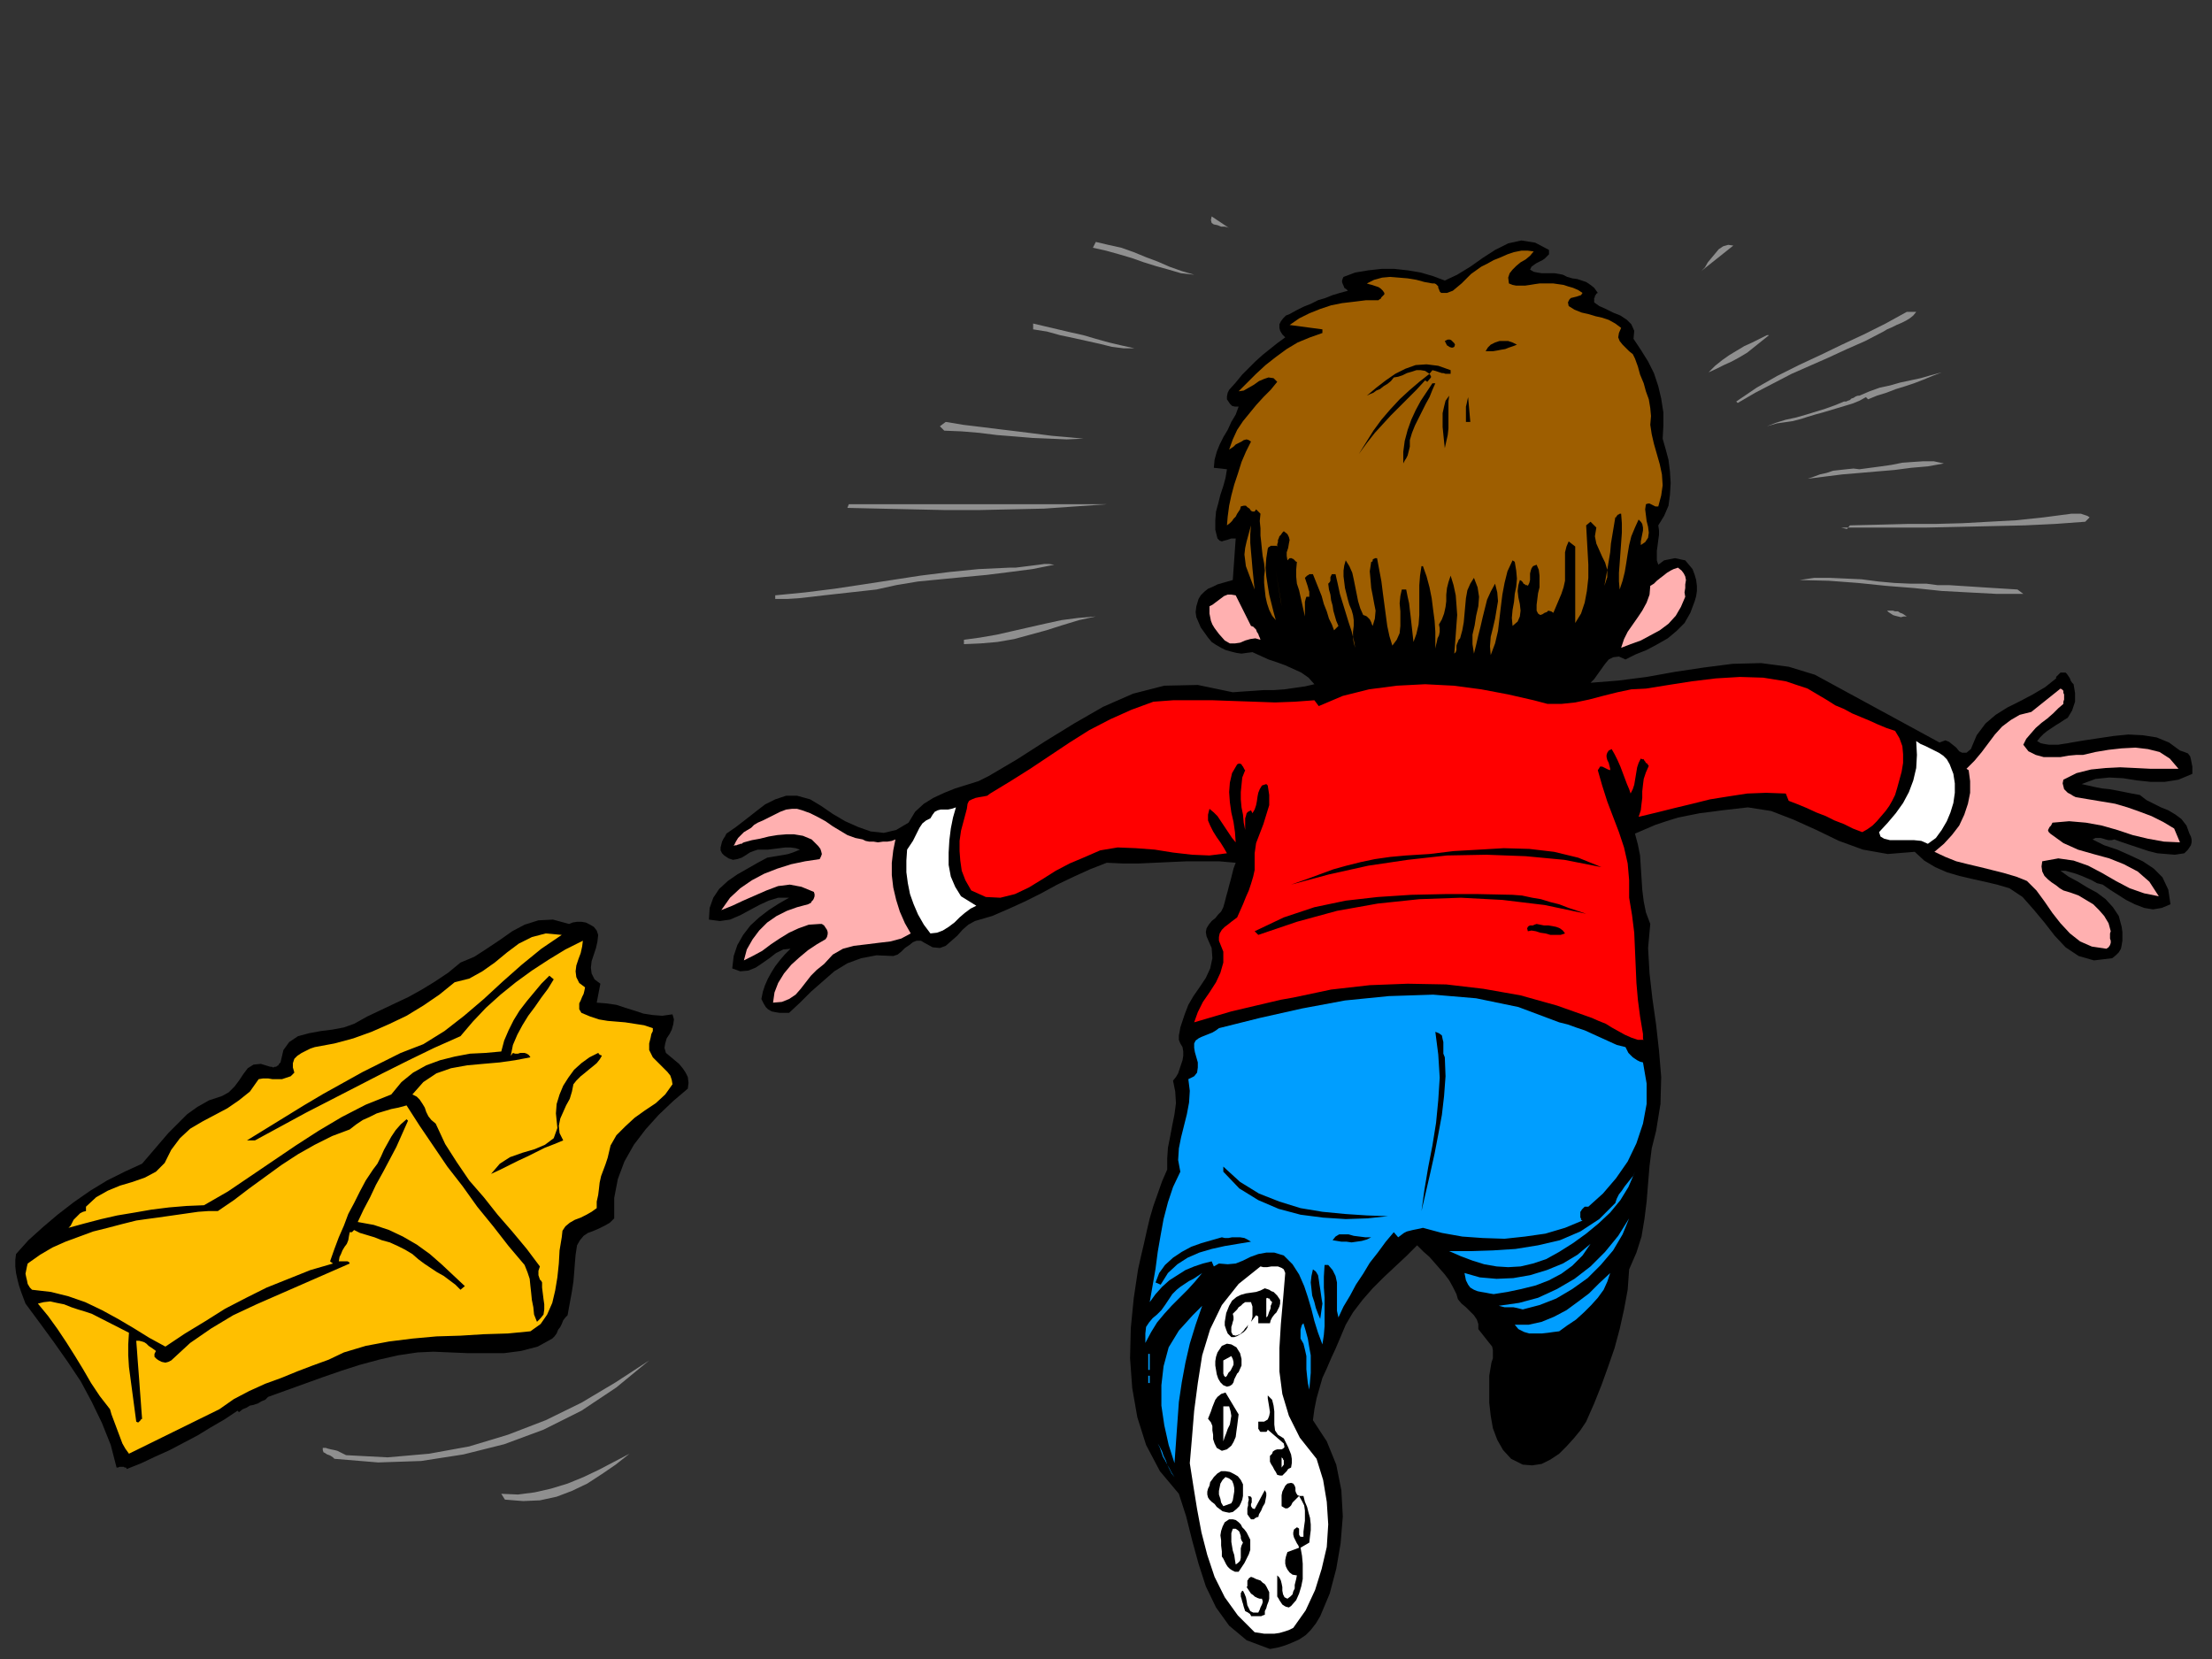 <?xml version="1.0" encoding="UTF-8" standalone="no"?>
<svg
   xmlns:dc="http://purl.org/dc/elements/1.1/"
   xmlns:cc="http://creativecommons.org/ns#"
   xmlns:rdf="http://www.w3.org/1999/02/22-rdf-syntax-ns#"
   xmlns:svg="http://www.w3.org/2000/svg"
   xmlns="http://www.w3.org/2000/svg"
   xmlns:sodipodi="http://sodipodi.sourceforge.net/DTD/sodipodi-0.dtd"
   xmlns:inkscape="http://www.inkscape.org/namespaces/inkscape"
   version="1.0"
   width="129.808mm"
   height="97.367mm"
   id="svg149"
   sodipodi:docname="GC001090.WMF">
  <rect width="100%" height="100%" fill="#333333" stroke="none"/>
  <sodipodi:namedview
     pagecolor="#ffffff"
     bordercolor="#666666"
     borderopacity="1"
     objecttolerance="10"
     gridtolerance="10"
     guidetolerance="10"
     inkscape:pageopacity="0"
     inkscape:pageshadow="2"
     inkscape:window-width="640"
     inkscape:window-height="480"
     id="namedview151" />
  <defs
     id="defs3">
    <pattern
       id="WMFhbasepattern"
       patternUnits="userSpaceOnUse"
       width="6"
       height="6"
       x="0"
       y="0" />
  </defs>
  <path
     style="fill:#8f8f8f;fill-rule:evenodd;fill-opacity:1;stroke:none;"
     d="  M 272.619,50.586   L 272.296,50.425   L 271.649,50.263   L 270.841,50.263   L 270.033,49.94   L 269.225,49.778   L 268.74,49.455   L 268.579,48.809   L 268.74,48   L 272.619,50.586  z "
     id="path5" />
  <path
     style="fill:#000000;fill-rule:evenodd;fill-opacity:1;stroke:none;"
     d="  M 343.561,56.405   L 343.076,56.889   L 342.592,57.374   L 342.107,57.697   L 341.46,58.021   L 340.814,58.344   L 340.329,58.667   L 339.683,59.152   L 339.36,59.798   L 340.168,60.283   L 340.976,60.445   L 341.945,60.607   L 342.915,60.607   L 343.884,60.607   L 344.854,60.607   L 345.824,60.768   L 346.632,60.93   L 347.601,61.415   L 348.732,61.738   L 349.864,61.9   L 350.833,62.223   L 351.803,62.546   L 352.772,63.192   L 353.58,63.839   L 354.388,64.97   L 354.065,65.132   L 353.904,65.455   L 353.742,65.617   L 353.742,65.94   L 353.58,66.102   L 353.58,66.425   L 353.58,66.748   L 353.58,67.071   L 354.712,67.879   L 356.166,68.526   L 357.782,69.334   L 359.398,69.98   L 360.852,70.95   L 361.822,71.92   L 362.468,73.374   L 362.307,75.152   L 363.923,77.576   L 365.539,80.162   L 366.832,82.748   L 367.801,85.657   L 368.448,88.405   L 368.932,91.476   L 368.932,94.385   L 368.771,97.294   L 369.417,99.556   L 370.064,101.981   L 370.387,104.567   L 370.548,107.152   L 370.387,109.738   L 370.064,112.163   L 369.094,114.425   L 367.801,116.526   L 367.963,117.658   L 367.963,118.627   L 367.801,119.759   L 367.64,121.052   L 367.478,122.183   L 367.478,123.314   L 367.478,124.284   L 367.801,125.254   L 368.448,124.769   L 369.094,124.284   L 369.902,124.122   L 370.71,123.961   L 371.518,123.799   L 372.326,123.961   L 372.972,124.122   L 373.78,124.284   L 374.588,125.254   L 375.396,126.223   L 375.881,127.516   L 376.204,128.648   L 376.366,129.941   L 376.366,131.072   L 376.204,132.203   L 375.881,133.334   L 374.912,135.92   L 373.619,138.183   L 371.841,139.961   L 369.902,141.577   L 367.64,142.87   L 365.216,144.163   L 362.792,145.133   L 360.529,146.264   L 359.075,145.617   L 357.782,145.779   L 356.812,146.264   L 356.004,147.234   L 355.196,148.365   L 354.388,149.496   L 353.58,150.628   L 352.772,151.436   L 358.913,150.951   L 365.216,150.143   L 371.518,149.011   L 377.982,148.042   L 384.284,147.234   L 390.587,147.072   L 396.728,147.88   L 402.545,149.658   L 430.179,164.688   L 431.472,164.203   L 432.28,164.527   L 433.088,165.173   L 433.896,165.82   L 434.542,166.628   L 435.188,166.951   L 436.158,166.951   L 437.128,166.143   L 438.42,163.072   L 440.36,160.486   L 442.622,158.547   L 445.207,156.931   L 448.116,155.476   L 450.863,154.022   L 453.611,152.405   L 456.035,150.466   L 456.035,150.304   L 456.035,150.143   L 456.196,149.981   L 456.358,149.819   L 456.519,149.658   L 456.681,149.496   L 456.843,149.335   L 457.004,149.173   L 457.651,149.173   L 458.135,149.173   L 458.459,149.496   L 458.782,149.981   L 459.105,150.466   L 459.267,150.951   L 459.59,151.436   L 459.913,151.759   L 460.075,152.729   L 460.236,153.698   L 460.236,154.668   L 460.236,155.638   L 459.913,156.607   L 459.59,157.577   L 459.105,158.385   L 458.62,159.193   L 457.812,159.678   L 456.843,160.325   L 456.035,160.809   L 455.065,161.456   L 454.095,162.102   L 453.287,162.749   L 452.479,163.557   L 451.833,164.365   L 452.641,164.85   L 453.449,165.012   L 454.419,165.173   L 455.55,165.173   L 456.519,165.173   L 457.489,165.012   L 458.62,164.85   L 459.428,164.688   L 462.337,164.203   L 465.569,163.719   L 468.801,163.234   L 472.033,162.911   L 475.265,163.072   L 478.335,163.557   L 481.083,164.688   L 483.507,166.466   L 484.476,166.789   L 485.284,167.113   L 485.769,167.759   L 485.931,168.406   L 486.092,169.214   L 486.254,170.022   L 486.254,170.991   L 486.254,171.638   L 483.183,172.931   L 480.113,173.416   L 477.043,173.416   L 473.972,173.092   L 470.902,172.608   L 467.831,172.446   L 464.761,172.769   L 461.691,173.9   L 463.145,174.224   L 464.599,174.547   L 466.215,174.87   L 467.831,175.032   L 469.609,175.355   L 471.225,175.678   L 472.841,176.002   L 474.619,176.325   L 476.073,177.456   L 477.689,178.264   L 479.305,179.072   L 480.921,179.719   L 482.537,180.688   L 483.83,181.658   L 484.961,183.113   L 485.607,184.891   L 485.931,185.537   L 486.092,186.183   L 486.092,186.83   L 485.931,187.476   L 485.607,187.961   L 485.284,188.446   L 484.799,188.931   L 484.476,189.254   L 482.375,189.577   L 480.436,189.416   L 478.497,189.254   L 476.558,188.769   L 474.619,188.123   L 472.679,187.476   L 470.74,186.83   L 468.963,186.183   L 468.316,186.345   L 467.67,186.345   L 467.023,186.183   L 466.539,186.022   L 465.892,185.86   L 465.407,185.86   L 464.761,185.86   L 464.115,186.183   L 466.7,187.476   L 469.609,188.446   L 472.518,189.739   L 475.265,191.032   L 477.689,192.648   L 479.628,194.588   L 480.921,197.335   L 481.406,200.567   L 479.467,201.375   L 477.527,201.699   L 475.588,201.375   L 473.487,200.567   L 471.548,199.598   L 469.771,198.466   L 467.993,197.335   L 466.377,196.204   L 465.084,195.88   L 463.953,195.234   L 462.822,194.749   L 461.691,194.264   L 460.398,193.779   L 459.267,193.456   L 458.135,193.133   L 457.004,193.133   L 458.782,194.426   L 460.883,195.557   L 462.983,196.85   L 465.084,197.982   L 467.023,199.436   L 468.639,201.214   L 469.932,203.153   L 470.579,205.578   L 470.74,206.709   L 470.74,207.679   L 470.74,208.648   L 470.579,209.618   L 470.417,210.426   L 469.932,211.234   L 469.286,211.881   L 468.478,212.527   L 464.438,213.012   L 461.044,212.042   L 458.135,210.103   L 455.711,207.517   L 453.449,204.608   L 451.025,201.699   L 448.601,198.951   L 445.692,197.012   L 442.945,196.204   L 440.198,195.557   L 437.289,194.911   L 434.542,194.264   L 431.795,193.456   L 429.209,192.325   L 426.785,190.87   L 424.684,188.931   L 418.705,189.416   L 413.211,188.446   L 407.878,186.507   L 402.868,184.082   L 397.859,181.82   L 392.849,179.88   L 387.678,179.072   L 382.022,179.719   L 379.598,180.042   L 377.012,180.365   L 374.588,180.85   L 372.164,181.335   L 369.579,182.143   L 367.155,182.951   L 364.892,183.921   L 362.63,184.891   L 363.276,187.315   L 363.761,189.739   L 363.923,192.325   L 364.084,194.749   L 364.246,197.335   L 364.569,199.921   L 365.054,202.345   L 366.024,204.931   L 365.539,210.264   L 365.862,215.921   L 366.508,221.578   L 367.316,227.234   L 367.963,233.053   L 368.448,238.871   L 368.286,244.851   L 367.316,250.83   L 366.347,254.709   L 365.862,258.588   L 365.539,262.467   L 365.216,266.507   L 364.731,270.386   L 364.084,274.265   L 362.953,277.821   L 361.337,281.538   L 361.014,286.063   L 360.206,290.427   L 359.236,294.79   L 358.105,298.993   L 356.651,303.195   L 355.196,307.235   L 353.58,311.275   L 351.803,315.316   L 350.51,317.255   L 349.056,319.033   L 347.44,320.811   L 345.824,322.427   L 343.884,323.72   L 341.945,324.69   L 339.844,325.013   L 337.744,324.851   L 335.158,323.558   L 333.38,321.619   L 332.088,319.356   L 331.118,316.77   L 330.633,314.023   L 330.31,311.114   L 330.31,308.043   L 330.31,305.134   L 330.472,304.164   L 330.633,303.195   L 330.795,302.225   L 331.118,301.255   L 331.118,300.447   L 331.118,299.477   L 330.956,298.669   L 330.31,297.861   L 327.886,294.79   L 327.886,293.659   L 327.563,292.689   L 326.916,291.72   L 326.108,290.912   L 325.139,289.942   L 324.169,289.134   L 323.361,288.164   L 323.038,287.033   L 322.23,285.417   L 321.422,283.962   L 320.452,282.669   L 319.321,281.376   L 318.19,280.083   L 317.059,278.79   L 315.766,277.659   L 314.312,276.204   L 311.888,278.629   L 309.464,280.891   L 306.878,283.316   L 304.454,285.74   L 302.192,288.326   L 300.091,291.073   L 298.475,293.821   L 297.182,296.891   L 296.212,299.154   L 295.243,301.255   L 294.273,303.518   L 293.304,305.619   L 292.657,307.881   L 292.011,310.144   L 291.526,312.568   L 291.203,314.993   L 294.273,319.68   L 296.374,324.851   L 297.505,330.508   L 297.828,336.326   L 297.344,342.306   L 296.374,347.963   L 294.92,353.458   L 292.819,358.468   L 291.849,360.084   L 290.718,361.538   L 289.587,362.67   L 288.132,363.64   L 286.678,364.286   L 285.062,364.932   L 283.446,365.417   L 281.668,365.741   L 276.497,363.801   L 272.619,360.569   L 269.71,356.528   L 267.448,351.841   L 265.832,346.831   L 264.377,341.498   L 263.084,336.326   L 261.469,331.316   L 257.267,326.306   L 254.197,320.488   L 252.257,314.346   L 251.126,307.881   L 250.641,301.255   L 250.803,294.629   L 251.449,288.003   L 252.419,281.538   L 253.065,278.629   L 253.712,275.881   L 254.358,272.972   L 255.005,270.225   L 255.813,267.477   L 256.782,264.73   L 257.752,261.982   L 258.883,259.396   L 258.883,256.972   L 259.045,254.548   L 259.529,252.123   L 260.014,249.538   L 260.499,247.113   L 260.822,244.689   L 260.661,242.103   L 260.176,239.679   L 260.822,238.871   L 261.307,238.063   L 261.63,237.093   L 261.953,236.123   L 262.276,235.154   L 262.438,234.184   L 262.438,233.214   L 262.276,232.244   L 261.792,231.436   L 261.469,230.628   L 261.469,229.659   L 261.63,228.85   L 261.792,227.881   L 262.115,226.911   L 262.438,225.941   L 262.761,224.972   L 263.569,222.871   L 264.7,220.931   L 266.155,218.83   L 267.448,216.891   L 268.417,214.79   L 268.902,212.527   L 268.74,210.264   L 267.609,207.679   L 267.448,206.709   L 267.609,205.901   L 268.094,205.093   L 268.74,204.285   L 269.548,203.638   L 270.195,202.83   L 270.841,202.184   L 271.326,201.214   L 271.649,200.083   L 271.972,198.79   L 272.296,197.658   L 272.619,196.365   L 272.942,195.234   L 273.265,193.941   L 273.588,192.648   L 274.073,191.355   L 270.356,191.032   L 266.801,191.032   L 263.246,191.032   L 259.691,191.194   L 256.136,191.355   L 252.581,191.517   L 249.025,191.517   L 245.47,191.355   L 241.753,192.81   L 238.198,194.426   L 234.481,196.204   L 230.926,198.143   L 227.371,199.921   L 223.816,201.537   L 220.099,203.153   L 216.221,204.285   L 214.766,205.093   L 213.473,206.224   L 212.342,207.517   L 211.049,208.648   L 209.757,209.78   L 208.464,210.264   L 206.848,210.103   L 205.07,209.133   L 204.262,208.648   L 203.293,208.648   L 202.485,208.972   L 201.677,209.618   L 200.707,210.264   L 199.899,211.073   L 199.091,211.719   L 198.121,212.042   L 194.405,211.881   L 191.011,212.527   L 187.941,213.658   L 185.032,215.436   L 182.446,217.699   L 179.861,219.962   L 177.437,222.386   L 175.013,224.648   L 173.881,224.648   L 172.912,224.648   L 171.942,224.487   L 171.134,224.325   L 170.326,223.84   L 169.841,223.355   L 169.357,222.547   L 168.872,221.578   L 169.195,219.962   L 169.68,218.507   L 170.326,217.052   L 171.134,215.598   L 171.942,214.305   L 173.073,212.85   L 174.043,211.719   L 175.336,210.426   L 173.72,210.588   L 172.104,211.396   L 170.649,212.527   L 169.033,213.658   L 167.579,214.628   L 165.963,215.275   L 164.185,215.436   L 162.408,214.79   L 162.731,212.042   L 163.539,209.618   L 164.832,207.355   L 166.448,205.254   L 168.387,203.477   L 170.488,201.86   L 172.75,200.406   L 175.013,199.113   L 172.589,199.113   L 170.488,199.759   L 168.387,200.729   L 166.286,201.86   L 164.185,202.992   L 161.923,203.961   L 159.661,204.285   L 157.237,203.961   L 157.398,201.375   L 158.206,199.113   L 159.499,197.173   L 161.438,195.396   L 163.539,193.941   L 165.801,192.648   L 168.064,191.355   L 170.165,190.224   L 171.134,190.062   L 172.104,189.901   L 173.073,189.739   L 174.043,189.577   L 174.851,189.416   L 175.821,189.093   L 176.629,188.769   L 177.437,188.446   L 176.467,188.123   L 175.336,187.961   L 174.205,187.961   L 172.912,188.123   L 171.619,188.284   L 170.326,188.446   L 169.195,188.446   L 168.064,188.446   L 167.094,188.769   L 166.286,189.093   L 165.317,189.739   L 164.509,190.224   L 163.539,190.547   L 162.569,190.709   L 161.6,190.385   L 160.63,189.739   L 160.145,189.254   L 159.822,188.608   L 159.822,187.961   L 159.984,187.315   L 160.145,186.668   L 160.469,186.022   L 160.792,185.537   L 161.115,184.891   L 163.216,183.436   L 165.317,181.82   L 167.579,180.042   L 169.68,178.426   L 171.942,177.294   L 174.366,176.486   L 176.79,176.486   L 179.699,177.294   L 182.123,178.749   L 184.709,180.527   L 187.456,182.143   L 190.365,183.436   L 193.112,184.406   L 196.021,184.729   L 198.768,184.082   L 201.515,182.466   L 202.969,180.042   L 204.909,178.264   L 207.009,176.971   L 209.433,175.84   L 211.857,174.87   L 214.443,174.062   L 217.029,173.254   L 219.291,172.123   L 225.593,168.406   L 231.896,164.365   L 238.198,160.486   L 244.662,156.769   L 251.288,153.86   L 258.237,152.082   L 265.67,151.921   L 273.427,153.537   L 275.689,153.375   L 278.113,153.213   L 280.376,153.052   L 282.638,153.052   L 284.9,152.89   L 287.163,152.567   L 289.425,152.244   L 291.526,151.759   L 290.233,150.304   L 288.617,149.173   L 286.84,148.365   L 285.062,147.557   L 283.284,146.91   L 281.345,146.264   L 279.568,145.456   L 277.79,144.648   L 276.497,144.809   L 275.366,144.971   L 274.235,144.809   L 272.942,144.486   L 271.811,144.163   L 270.841,143.678   L 269.71,143.032   L 268.74,142.385   L 267.933,141.415   L 267.125,140.284   L 266.317,139.153   L 265.832,138.021   L 265.347,136.89   L 265.185,135.759   L 265.347,134.466   L 265.832,132.85   L 266.317,132.042   L 267.125,131.233   L 267.933,130.587   L 269.064,130.102   L 270.033,129.617   L 271.164,129.294   L 272.296,128.971   L 273.427,128.648   L 274.073,119.435   L 273.588,119.435   L 273.104,119.435   L 272.619,119.597   L 272.134,119.759   L 271.488,119.92   L 271.003,120.082   L 270.518,119.92   L 270.033,119.435   L 269.548,117.496   L 269.548,115.395   L 269.71,113.456   L 270.195,111.678   L 270.68,109.738   L 271.326,107.799   L 271.811,106.021   L 272.134,104.082   L 269.225,103.758   L 269.387,101.981   L 269.872,100.203   L 270.518,98.587   L 271.326,96.971   L 272.296,95.354   L 273.104,93.577   L 274.073,91.96   L 274.72,90.183   L 273.912,90.183   L 273.265,90.021   L 272.78,89.536   L 272.457,89.051   L 272.134,88.566   L 272.134,87.92   L 272.296,87.112   L 272.619,86.465   L 274.073,84.849   L 275.528,83.071   L 276.982,81.617   L 278.436,80.162   L 280.052,78.708   L 281.668,77.415   L 283.284,76.122   L 285.062,74.829   L 284.416,74.182   L 283.931,73.374   L 283.769,72.728   L 283.769,71.92   L 284.092,71.273   L 284.577,70.627   L 285.224,69.98   L 286.032,69.657   L 287.486,68.849   L 289.102,68.041   L 290.718,67.395   L 292.334,66.586   L 293.95,66.102   L 295.566,65.455   L 297.182,64.97   L 298.96,64.485   L 298.636,64.162   L 298.152,63.839   L 297.99,63.354   L 297.828,63.031   L 297.667,62.546   L 297.667,62.223   L 297.828,61.738   L 297.99,61.415   L 300.576,60.445   L 303.484,59.96   L 306.393,59.637   L 309.302,59.637   L 312.211,59.96   L 315.12,60.445   L 317.867,61.253   L 320.452,62.223   L 323.2,60.93   L 326.108,59.152   L 328.856,57.213   L 331.603,55.435   L 334.512,53.98   L 337.42,53.334   L 340.491,53.819   L 343.561,55.435   L 343.561,56.405  z "
     id="path7" />
  <path
     style="fill:#8f8f8f;fill-rule:evenodd;fill-opacity:1;stroke:none;"
     d="  M 264.862,60.93   L 261.953,60.607   L 259.206,59.798   L 256.297,58.99   L 253.712,58.182   L 250.965,57.213   L 248.217,56.405   L 245.309,55.596   L 242.4,54.95   L 243.046,53.657   L 245.793,54.304   L 248.702,54.95   L 251.449,55.92   L 254.197,57.051   L 256.782,58.021   L 259.368,59.152   L 262.115,60.122   L 264.862,60.93  z "
     id="path9" />
  <path
     style="fill:#8f8f8f;fill-rule:evenodd;fill-opacity:1;stroke:none;"
     d="  M 384.446,54.465   L 377.336,60.122   L 378.144,59.314   L 378.79,58.182   L 379.598,57.213   L 380.406,56.243   L 381.214,55.273   L 382.184,54.627   L 383.315,54.304   L 384.446,54.465  z "
     id="path11" />
  <path
     style="fill:#9e5e00;fill-rule:evenodd;fill-opacity:1;stroke:none;"
     d="  M 340.168,55.758   L 339.36,56.728   L 338.39,57.536   L 337.259,58.182   L 336.289,58.99   L 335.481,59.798   L 334.835,60.607   L 334.512,61.576   L 334.673,62.869   L 335.481,63.192   L 336.289,63.354   L 337.259,63.354   L 338.228,63.354   L 339.36,63.192   L 340.329,63.031   L 341.46,62.869   L 342.43,62.869   L 343.4,62.869   L 344.531,62.869   L 345.662,63.031   L 346.793,63.192   L 347.763,63.516   L 348.894,63.839   L 350.025,64.324   L 350.995,64.97   L 350.672,65.455   L 350.187,65.617   L 349.702,65.778   L 349.056,65.94   L 348.409,66.102   L 348.086,66.425   L 347.763,67.071   L 347.924,67.879   L 349.217,68.687   L 350.833,69.334   L 352.288,69.657   L 353.904,70.142   L 355.358,70.465   L 356.812,70.95   L 358.267,71.758   L 359.56,72.728   L 359.075,73.859   L 358.913,74.829   L 359.236,75.637   L 359.883,76.445   L 360.529,77.092   L 361.337,77.9   L 362.145,78.546   L 362.63,79.516   L 363.276,81.294   L 363.761,83.071   L 364.569,85.011   L 365.054,86.789   L 365.7,88.566   L 366.024,90.506   L 366.185,92.284   L 366.024,94.223   L 366.347,96.324   L 366.832,98.425   L 367.478,100.688   L 368.124,102.95   L 368.609,105.213   L 368.771,107.637   L 368.448,109.9   L 367.801,112.324   L 367.478,112.324   L 367.155,112.324   L 366.832,112.163   L 366.508,112.001   L 366.185,111.839   L 365.862,111.678   L 365.539,111.678   L 365.054,111.839   L 364.892,112.971   L 365.054,114.264   L 365.216,115.557   L 365.539,116.85   L 365.7,118.142   L 365.539,119.274   L 364.892,120.243   L 363.923,120.89   L 363.923,120.082   L 364.084,119.274   L 364.246,118.466   L 364.408,117.658   L 364.408,117.011   L 364.246,116.203   L 363.923,115.718   L 363.438,115.233   L 362.63,117.011   L 361.822,118.951   L 361.337,120.89   L 361.014,122.829   L 360.691,124.93   L 360.368,126.87   L 359.883,128.809   L 359.236,130.749   L 359.075,128.971   L 359.075,127.031   L 359.236,124.93   L 359.398,122.668   L 359.56,120.405   L 359.721,118.142   L 359.721,116.041   L 359.56,113.94   L 359.398,113.94   L 359.236,113.94   L 359.075,114.102   L 358.913,114.102   L 358.752,114.264   L 358.59,114.425   L 358.428,114.748   L 358.267,114.748   L 357.944,116.688   L 357.62,118.627   L 357.297,120.567   L 357.136,122.506   L 356.812,124.446   L 356.489,126.385   L 356.166,128.163   L 355.843,129.941   L 356.489,128.001   L 356.489,126.385   L 356.004,124.769   L 355.358,123.476   L 354.712,122.021   L 354.065,120.567   L 353.742,118.951   L 354.065,117.011   L 352.772,115.718   L 351.803,116.526   L 351.964,119.435   L 352.126,122.344   L 352.288,125.254   L 352.288,128.163   L 351.964,131.072   L 351.48,133.658   L 350.672,136.082   L 349.379,138.183   L 349.379,121.213   L 347.924,120.082   L 347.44,121.213   L 347.116,122.506   L 347.116,123.961   L 347.116,125.577   L 347.116,127.193   L 347.116,128.809   L 346.793,130.264   L 346.308,131.718   L 344.531,135.92   L 344.046,135.597   L 343.4,135.436   L 343.076,135.759   L 342.592,135.92   L 342.107,136.244   L 341.622,136.405   L 341.137,136.082   L 340.814,135.436   L 340.814,134.143   L 340.976,132.85   L 341.137,131.557   L 341.46,130.264   L 341.46,128.971   L 341.46,127.678   L 341.299,126.385   L 340.814,125.254   L 340.006,125.577   L 339.683,126.062   L 339.521,126.547   L 339.36,127.193   L 339.36,128.001   L 339.36,128.648   L 339.198,129.294   L 338.875,129.941   L 338.713,129.779   L 338.39,129.779   L 338.228,129.617   L 337.905,129.456   L 337.744,129.132   L 337.582,128.971   L 337.42,128.809   L 337.097,128.648   L 336.774,129.779   L 336.612,131.072   L 336.774,132.526   L 337.097,133.981   L 337.259,135.436   L 337.097,136.728   L 336.612,137.86   L 335.481,138.829   L 335.32,137.052   L 335.481,135.274   L 335.804,133.496   L 335.966,131.718   L 336.289,130.102   L 336.451,128.324   L 336.289,126.547   L 335.966,124.607   L 335.481,124.284   L 334.35,126.708   L 333.704,129.294   L 333.219,131.88   L 332.896,134.466   L 332.572,137.213   L 332.249,139.961   L 331.603,142.708   L 330.633,145.294   L 330.472,143.355   L 330.633,141.254   L 331.118,139.314   L 331.603,137.213   L 331.926,135.274   L 332.249,133.334   L 332.088,131.395   L 331.603,129.456   L 330.633,131.233   L 329.825,133.011   L 329.34,134.951   L 328.856,136.89   L 328.371,138.991   L 327.886,140.931   L 327.401,143.032   L 326.916,144.971   L 326.593,142.87   L 326.593,140.769   L 327.078,138.668   L 327.401,136.567   L 327.886,134.466   L 328.048,132.365   L 327.724,130.264   L 326.916,128.163   L 326.108,129.456   L 325.462,130.91   L 325.139,132.688   L 324.977,134.466   L 324.816,136.244   L 324.654,138.021   L 324.331,139.799   L 323.846,141.577   L 323.523,141.9   L 323.361,142.385   L 323.2,142.708   L 323.038,143.193   L 323.038,143.678   L 323.038,144.163   L 322.876,144.648   L 322.553,144.971   L 322.715,142.87   L 322.876,140.769   L 323.038,138.506   L 323.2,136.405   L 323.038,134.143   L 322.876,132.042   L 322.392,129.779   L 321.745,127.678   L 321.26,129.132   L 320.937,130.425   L 320.776,131.88   L 320.776,133.334   L 320.614,134.627   L 320.291,136.082   L 319.806,137.375   L 319.16,138.506   L 319.321,139.314   L 319.321,140.122   L 319.16,140.931   L 318.836,141.577   L 318.675,142.385   L 318.513,143.032   L 318.352,143.84   L 318.352,144.648   L 318.352,142.547   L 318.352,140.122   L 318.19,137.698   L 317.867,135.274   L 317.544,132.688   L 317.059,130.264   L 316.412,127.84   L 315.604,125.577   L 315.281,125.577   L 314.958,127.678   L 314.796,129.779   L 314.796,132.042   L 314.796,134.143   L 314.796,136.405   L 314.635,138.506   L 314.15,140.607   L 313.504,142.385   L 313.342,140.931   L 313.18,139.476   L 313.019,138.021   L 312.857,136.567   L 312.696,135.274   L 312.534,133.819   L 312.211,132.365   L 311.888,130.749   L 310.918,130.749   L 310.595,132.203   L 310.433,133.819   L 310.595,135.597   L 310.595,137.213   L 310.595,138.829   L 310.433,140.446   L 309.787,141.9   L 308.817,143.193   L 308.171,141.092   L 307.686,138.829   L 307.363,136.405   L 307.04,133.981   L 306.716,131.557   L 306.393,128.971   L 305.908,126.385   L 305.424,123.799   L 305.1,123.799   L 304.939,123.799   L 304.777,123.961   L 304.616,123.961   L 304.454,124.122   L 304.454,124.446   L 304.292,124.607   L 304.131,124.607   L 303.808,126.708   L 303.969,128.486   L 304.131,130.425   L 304.454,132.042   L 304.777,133.819   L 305.1,135.436   L 304.939,137.213   L 304.454,138.829   L 304.292,138.506   L 304.131,138.021   L 303.969,137.698   L 303.808,137.375   L 303.484,137.052   L 303.161,136.728   L 302.838,136.567   L 302.353,136.405   L 301.707,134.951   L 301.222,133.334   L 300.899,131.718   L 300.576,130.102   L 300.252,128.486   L 299.929,127.031   L 299.283,125.577   L 298.475,124.284   L 298.152,125.415   L 297.99,126.547   L 297.99,127.84   L 298.152,129.132   L 298.313,130.425   L 298.636,131.718   L 298.96,133.011   L 299.283,134.143   L 299.768,135.274   L 300.091,136.405   L 300.252,137.537   L 300.252,138.829   L 300.091,140.122   L 300.091,141.415   L 300.252,142.547   L 300.576,143.678   L 300.252,141.9   L 299.768,139.961   L 299.121,138.021   L 298.475,135.92   L 297.828,133.819   L 297.182,131.718   L 296.697,129.456   L 296.212,127.355   L 295.728,127.355   L 295.404,127.355   L 295.243,127.678   L 295.081,128.001   L 295.081,128.324   L 295.081,128.809   L 294.92,129.132   L 294.596,129.456   L 294.758,130.749   L 295.081,131.88   L 295.243,133.173   L 295.566,134.304   L 295.728,135.436   L 296.051,136.567   L 296.374,137.698   L 296.859,138.829   L 295.889,139.799   L 295.404,138.506   L 294.758,137.213   L 294.273,135.597   L 293.627,133.981   L 293.142,132.203   L 292.496,130.587   L 291.849,128.971   L 291.203,127.355   L 290.88,127.355   L 290.718,127.355   L 290.395,127.355   L 290.233,127.516   L 289.91,127.678   L 289.748,127.84   L 289.587,128.001   L 289.425,128.163   L 289.587,128.648   L 289.748,129.132   L 289.91,129.617   L 290.072,130.102   L 290.233,130.749   L 290.395,131.233   L 290.395,131.88   L 290.395,132.365   L 289.748,132.365   L 289.587,132.85   L 289.425,133.496   L 289.425,133.981   L 289.425,134.466   L 289.425,135.112   L 289.425,135.759   L 289.425,136.244   L 289.425,136.728   L 289.102,135.274   L 288.779,133.819   L 288.456,132.365   L 288.132,130.91   L 287.648,129.456   L 287.486,127.84   L 287.486,126.385   L 287.648,124.607   L 287.486,124.607   L 287.324,124.446   L 287.001,124.122   L 286.84,123.961   L 286.678,123.961   L 286.516,123.799   L 286.193,123.799   L 286.032,123.799   L 285.547,124.284   L 285.385,123.314   L 285.385,122.506   L 285.708,121.536   L 285.87,120.567   L 286.032,119.759   L 285.87,119.112   L 285.547,118.466   L 284.739,117.819   L 284.416,118.142   L 284.092,118.627   L 283.769,118.951   L 283.608,119.435   L 283.446,119.759   L 283.446,120.243   L 283.284,120.728   L 283.284,121.213   L 283.123,121.052   L 282.8,121.052   L 282.476,121.052   L 282.153,121.052   L 281.83,121.052   L 281.668,121.213   L 281.345,121.375   L 281.184,121.698   L 280.86,123.799   L 280.699,125.9   L 280.86,127.84   L 281.184,129.941   L 281.507,131.88   L 281.992,133.819   L 282.476,135.759   L 282.961,137.537   L 282.153,136.567   L 281.507,135.274   L 281.022,133.819   L 280.699,132.365   L 280.537,130.91   L 280.376,129.294   L 280.376,127.84   L 280.537,126.547   L 280.376,124.93   L 280.052,123.314   L 279.891,121.86   L 279.729,120.243   L 279.568,118.789   L 279.568,117.173   L 279.406,115.557   L 279.568,113.94   L 278.598,112.971   L 278.275,113.456   L 277.79,113.456   L 277.467,113.294   L 277.144,112.809   L 276.659,112.486   L 276.336,112.163   L 275.851,112.163   L 275.204,112.324   L 275.043,112.971   L 274.72,113.456   L 274.396,113.94   L 274.073,114.587   L 273.588,115.072   L 273.265,115.557   L 272.78,116.041   L 272.134,116.526   L 272.296,114.587   L 272.619,112.163   L 273.104,109.9   L 273.75,107.476   L 274.558,105.051   L 275.366,102.466   L 276.336,100.203   L 277.467,97.94   L 276.982,97.617   L 276.497,97.455   L 275.851,97.617   L 275.366,97.94   L 274.72,98.263   L 274.073,98.587   L 273.588,99.072   L 273.104,99.395   L 272.619,99.718   L 273.427,97.455   L 274.396,95.354   L 275.689,93.415   L 277.144,91.637   L 278.598,89.859   L 280.214,88.082   L 281.83,86.465   L 283.284,84.688   L 282.476,83.88   L 281.345,83.718   L 280.376,84.041   L 279.244,84.526   L 278.113,85.334   L 276.982,85.981   L 275.851,86.627   L 274.72,86.789   L 276.659,84.849   L 278.598,82.91   L 280.699,80.97   L 282.961,79.193   L 285.385,77.415   L 287.809,75.96   L 290.556,74.829   L 293.304,73.859   L 293.304,73.051   L 286.032,72.081   L 288.132,70.627   L 290.395,69.496   L 292.819,68.526   L 295.243,67.718   L 297.667,67.233   L 300.414,66.91   L 303,66.586   L 305.747,66.586   L 305.908,66.425   L 306.232,66.263   L 306.393,65.94   L 306.555,65.778   L 306.716,65.617   L 306.878,65.455   L 307.04,65.293   L 307.04,64.97   L 306.716,64.485   L 306.232,64.001   L 305.747,63.677   L 305.262,63.516   L 304.777,63.354   L 304.292,63.192   L 303.646,63.031   L 303.161,62.869   L 304.777,62.061   L 306.555,61.576   L 308.332,61.415   L 310.272,61.576   L 312.211,61.738   L 314.15,62.061   L 315.928,62.546   L 317.705,62.869   L 318.19,62.869   L 318.513,63.031   L 318.675,63.192   L 318.998,63.516   L 318.998,63.839   L 319.16,64.162   L 319.321,64.647   L 319.644,64.97   L 320.937,64.97   L 322.23,64.485   L 323.2,63.677   L 324.169,62.869   L 325.3,61.738   L 326.27,60.768   L 327.401,59.96   L 328.532,59.152   L 329.825,58.506   L 331.28,57.697   L 332.896,57.051   L 334.35,56.405   L 335.804,55.92   L 337.42,55.596   L 338.875,55.596   L 340.168,55.758  z "
     id="path13" />
  <path
     style="fill:#8f8f8f;fill-rule:evenodd;fill-opacity:1;stroke:none;"
     d="  M 425.008,69.172   L 424.361,69.98   L 423.553,70.627   L 422.745,71.112   L 421.776,71.597   L 420.644,72.081   L 419.675,72.566   L 418.544,73.051   L 417.736,73.536   L 413.696,75.637   L 409.656,77.415   L 405.454,79.354   L 401.414,81.132   L 397.374,82.91   L 393.334,85.011   L 389.294,87.112   L 385.416,89.375   L 385.092,89.051   L 389.617,85.981   L 394.142,83.395   L 398.99,80.97   L 403.838,78.708   L 408.524,76.445   L 413.372,74.182   L 418.22,71.758   L 422.907,69.172   L 425.008,69.172  z "
     id="path15" />
  <path
     style="fill:#8f8f8f;fill-rule:evenodd;fill-opacity:1;stroke:none;"
     d="  M 251.611,77.253   L 249.187,77.253   L 246.601,76.93   L 244.016,76.283   L 241.107,75.637   L 238.198,74.991   L 235.128,74.344   L 232.219,73.536   L 229.149,73.051   L 229.149,71.758   L 231.896,72.405   L 234.643,73.051   L 237.39,73.698   L 240.299,74.344   L 243.046,75.152   L 245.955,75.96   L 248.702,76.607   L 251.611,77.253  z "
     id="path17" />
  <path
     style="fill:#8f8f8f;fill-rule:evenodd;fill-opacity:1;stroke:none;"
     d="  M 392.364,74.344   L 390.748,75.637   L 389.132,76.93   L 387.516,78.223   L 385.9,79.193   L 384.123,80.162   L 382.345,80.97   L 380.729,81.778   L 378.952,82.587   L 380.406,81.132   L 382.022,79.839   L 383.638,78.708   L 385.254,77.738   L 386.87,76.768   L 388.648,75.96   L 390.264,75.152   L 391.88,74.344   L 392.364,74.344  z "
     id="path19" />
  <path
     style="fill:#000000;fill-rule:evenodd;fill-opacity:1;stroke:none;"
     d="  M 322.553,76.93   L 322.23,77.092   L 321.907,77.092   L 321.422,76.93   L 321.26,76.768   L 320.937,76.607   L 320.776,76.283   L 320.614,75.96   L 320.452,75.637   L 320.776,75.475   L 321.099,75.314   L 321.584,75.314   L 321.907,75.475   L 322.23,75.799   L 322.553,76.122   L 322.715,76.445   L 322.553,76.93  z "
     id="path21" />
  <path
     style="fill:#000000;fill-rule:evenodd;fill-opacity:1;stroke:none;"
     d="  M 336.451,76.445   L 335.643,76.768   L 334.673,77.092   L 333.865,77.415   L 332.896,77.576   L 332.088,77.738   L 331.118,77.9   L 330.31,77.9   L 329.502,77.9   L 329.987,77.092   L 330.633,76.445   L 331.603,75.96   L 332.572,75.637   L 333.542,75.637   L 334.512,75.637   L 335.481,75.96   L 336.451,76.445  z "
     id="path23" />
  <path
     style="fill:#000000;fill-rule:evenodd;fill-opacity:1;stroke:none;"
     d="  M 321.745,82.91   L 321.26,82.91   L 320.614,82.91   L 320.129,82.748   L 319.806,82.748   L 319.321,82.587   L 318.836,82.425   L 318.352,82.263   L 317.705,82.102   L 317.059,82.91   L 317.059,83.071   L 317.22,83.071   L 317.22,83.233   L 317.382,83.395   L 317.382,83.395   L 317.382,83.556   L 317.382,83.718   L 317.382,83.718   L 316.574,84.688   L 316.089,84.364   L 314.15,86.465   L 312.211,88.405   L 310.272,90.344   L 308.494,92.122   L 306.716,94.061   L 304.939,96.001   L 303.161,98.263   L 301.384,100.688   L 303,98.102   L 304.616,95.516   L 306.393,93.092   L 308.332,90.829   L 310.433,88.566   L 312.534,86.627   L 314.796,84.688   L 317.059,82.91   L 316.089,82.263   L 315.12,82.102   L 314.15,82.102   L 313.18,82.425   L 312.049,82.748   L 311.08,83.233   L 310.11,83.556   L 309.14,83.718   L 308.494,84.526   L 307.686,85.172   L 306.878,85.657   L 306.07,86.304   L 305.262,86.627   L 304.616,87.112   L 303.808,87.435   L 303.161,87.758   L 305.262,85.981   L 307.363,84.364   L 309.464,82.91   L 311.726,81.778   L 313.988,80.97   L 316.412,80.809   L 318.998,81.132   L 321.745,82.102   L 321.745,82.91  z "
     id="path25" />
  <path
     style="fill:#8f8f8f;fill-rule:evenodd;fill-opacity:1;stroke:none;"
     d="  M 430.664,82.587   L 428.563,83.395   L 426.624,84.203   L 424.523,85.011   L 422.584,85.657   L 420.483,86.304   L 418.382,87.112   L 416.281,87.758   L 414.342,88.566   L 413.857,88.082   L 412.403,88.89   L 410.787,89.536   L 409.171,90.021   L 407.555,90.506   L 405.939,90.991   L 404.323,91.476   L 402.545,91.96   L 400.929,92.445   L 399.96,92.768   L 398.828,93.092   L 397.536,93.415   L 396.404,93.577   L 395.273,93.738   L 394.142,93.9   L 393.011,94.223   L 391.88,94.546   L 393.98,93.738   L 396.081,93.092   L 398.344,92.607   L 400.606,91.96   L 402.707,91.314   L 404.808,90.667   L 407.07,89.859   L 409.009,89.051   L 409.494,89.051   L 409.817,88.89   L 410.302,88.728   L 410.625,88.405   L 411.11,88.243   L 411.595,87.92   L 412.08,87.758   L 412.403,87.758   L 414.665,86.789   L 416.928,85.981   L 419.19,85.496   L 421.452,84.849   L 423.715,84.364   L 425.977,83.88   L 428.24,83.233   L 430.664,82.587  z "
     id="path27" />
  <path
     style="fill:#000000;fill-rule:evenodd;fill-opacity:1;stroke:none;"
     d="  M 318.352,85.011   L 317.705,86.465   L 317.059,88.082   L 316.251,89.536   L 315.443,91.152   L 314.635,92.768   L 313.827,94.385   L 313.18,96.001   L 312.696,97.617   L 312.696,98.263   L 312.696,99.072   L 312.534,99.718   L 312.372,100.365   L 312.211,101.011   L 311.888,101.657   L 311.564,102.142   L 311.241,102.789   L 311.241,100.203   L 311.564,97.779   L 312.211,95.354   L 313.019,93.092   L 313.988,90.991   L 315.12,88.89   L 316.412,86.95   L 317.705,85.011   L 318.352,85.011  z "
     id="path29" />
  <path
     style="fill:#000000;fill-rule:evenodd;fill-opacity:1;stroke:none;"
     d="  M 321.422,87.758   L 321.26,89.051   L 321.26,90.506   L 321.26,91.96   L 321.26,93.577   L 321.26,95.031   L 321.099,96.486   L 320.776,97.94   L 320.452,99.395   L 320.291,97.94   L 320.129,96.324   L 319.968,94.708   L 319.968,93.092   L 319.968,91.637   L 320.291,90.183   L 320.614,88.89   L 321.422,87.758  z "
     id="path31" />
  <path
     style="fill:#000000;fill-rule:evenodd;fill-opacity:1;stroke:none;"
     d="  M 325.139,93.577   L 325.139,93.092   L 325.139,92.445   L 325.139,91.799   L 325.139,90.991   L 325.139,90.183   L 325.3,89.536   L 325.462,88.728   L 325.624,88.082   L 326.108,93.577   L 325.139,93.577  z "
     id="path33" />
  <path
     style="fill:#8f8f8f;fill-rule:evenodd;fill-opacity:1;stroke:none;"
     d="  M 240.299,97.294   L 236.582,97.455   L 232.865,97.294   L 228.987,97.132   L 225.109,96.809   L 221.069,96.486   L 217.19,96.001   L 213.312,95.678   L 209.433,95.516   L 208.464,94.546   L 209.757,93.577   L 213.635,94.223   L 217.675,94.708   L 221.553,95.193   L 225.593,95.678   L 229.472,96.162   L 233.189,96.647   L 236.905,96.971   L 240.299,97.294  z "
     id="path35" />
  <path
     style="fill:#8f8f8f;fill-rule:evenodd;fill-opacity:1;stroke:none;"
     d="  M 431.148,102.789   L 427.593,103.435   L 423.876,103.758   L 420.16,104.243   L 416.281,104.567   L 412.564,104.89   L 408.686,105.213   L 404.808,105.698   L 400.929,106.183   L 402.384,105.698   L 403.676,105.213   L 405.131,104.89   L 406.585,104.405   L 408.04,104.243   L 409.494,104.082   L 411.11,103.92   L 412.403,104.082   L 414.827,103.758   L 417.251,103.435   L 419.513,103.112   L 421.937,102.627   L 424.2,102.466   L 426.624,102.304   L 428.886,102.304   L 431.148,102.789  z "
     id="path37" />
  <path
     style="fill:#8f8f8f;fill-rule:evenodd;fill-opacity:1;stroke:none;"
     d="  M 245.47,111.839   L 238.521,112.324   L 231.573,112.809   L 224.301,112.971   L 217.029,113.132   L 209.757,113.132   L 202.323,112.971   L 195.051,112.809   L 187.941,112.647   L 188.264,111.839   L 245.47,111.839  z "
     id="path39" />
  <path
     style="fill:#8f8f8f;fill-rule:evenodd;fill-opacity:1;stroke:none;"
     d="  M 463.468,114.748   L 462.499,115.718   L 455.873,116.203   L 449.086,116.526   L 441.976,116.688   L 434.704,116.85   L 427.27,117.011   L 419.998,117.011   L 412.564,117.011   L 405.292,117.011   L 405.292,117.011   L 405.616,117.011   L 406.1,117.011   L 406.747,117.011   L 407.555,117.011   L 408.363,117.011   L 409.009,117.173   L 409.656,117.334   L 410.302,116.526   L 416.928,116.365   L 423.23,116.203   L 429.371,116.203   L 435.35,116.041   L 441.168,115.718   L 447.147,115.395   L 453.287,114.748   L 459.428,113.94   L 460.075,113.94   L 460.559,113.94   L 461.044,113.94   L 461.529,113.94   L 462.014,114.102   L 462.499,114.264   L 462.983,114.425   L 463.468,114.748  z "
     id="path41" />
  <path
     style="fill:#9e5e00;fill-rule:evenodd;fill-opacity:1;stroke:none;"
     d="  M 278.275,130.749   L 277.79,129.456   L 277.305,128.163   L 276.82,126.87   L 276.336,125.577   L 276.174,124.284   L 276.012,122.991   L 276.174,121.536   L 276.497,120.082   L 277.467,116.526   L 277.305,118.466   L 277.305,120.405   L 277.467,122.344   L 277.628,124.122   L 277.79,126.062   L 277.952,127.678   L 278.113,129.294   L 278.275,130.749  z "
     id="path43" />
  <path
     style="fill:#8f8f8f;fill-rule:evenodd;fill-opacity:1;stroke:none;"
     d="  M 233.835,125.254   L 228.987,126.223   L 223.977,126.87   L 218.806,127.516   L 213.635,128.001   L 208.625,128.486   L 203.616,128.971   L 198.768,129.779   L 194.405,130.749   L 191.496,131.072   L 188.587,131.395   L 185.678,131.718   L 182.769,132.042   L 180.022,132.365   L 177.113,132.688   L 174.528,132.85   L 171.942,132.85   L 171.942,132.042   L 178.568,131.395   L 185.032,130.587   L 191.496,129.617   L 197.798,128.648   L 204.101,127.678   L 210.565,126.87   L 217.029,126.223   L 223.977,125.9   L 225.27,125.9   L 226.563,125.738   L 227.856,125.577   L 229.149,125.415   L 230.441,125.254   L 231.573,125.092   L 232.704,125.092   L 233.835,125.254  z "
     id="path45" />
  <path
     style="fill:#ffb0b0;fill-rule:evenodd;fill-opacity:1;stroke:none;"
     d="  M 373.78,132.365   L 372.811,134.627   L 371.68,136.567   L 370.064,138.345   L 368.124,139.799   L 366.024,140.931   L 363.923,142.062   L 361.66,142.87   L 359.56,143.678   L 360.206,141.739   L 361.014,140.122   L 362.145,138.506   L 363.276,136.89   L 364.246,135.436   L 365.216,133.658   L 365.862,131.88   L 366.024,129.941   L 366.832,129.456   L 367.478,128.809   L 368.286,128.163   L 368.932,127.678   L 369.74,127.031   L 370.548,126.547   L 371.195,126.223   L 372.164,125.9   L 372.972,126.547   L 373.457,127.193   L 373.78,127.84   L 373.942,128.648   L 373.78,129.617   L 373.78,130.425   L 373.619,131.395   L 373.78,132.365  z "
     id="path47" />
  <path
     style="fill:#9e5e00;fill-rule:evenodd;fill-opacity:1;stroke:none;"
     d="  M 284.254,134.466   L 282.961,126.547   L 283.123,127.516   L 283.284,128.486   L 283.446,129.456   L 283.608,130.425   L 283.769,131.395   L 283.931,132.365   L 284.092,133.334   L 284.254,134.466  z "
     id="path49" />
  <path
     style="fill:#8f8f8f;fill-rule:evenodd;fill-opacity:1;stroke:none;"
     d="  M 447.47,130.749   L 448.763,131.718   L 442.784,131.718   L 436.643,131.395   L 430.664,131.072   L 424.523,130.425   L 418.382,129.941   L 412.08,129.294   L 405.616,128.809   L 399.152,128.648   L 402.384,128.163   L 405.777,128.163   L 409.332,128.324   L 412.888,128.486   L 416.604,128.971   L 420.16,129.294   L 423.715,129.456   L 427.27,129.456   L 429.694,129.779   L 432.28,129.779   L 434.704,129.941   L 437.289,130.102   L 439.713,130.264   L 442.299,130.425   L 444.884,130.587   L 447.47,130.749  z "
     id="path51" />
  <path
     style="fill:#ffb0b0;fill-rule:evenodd;fill-opacity:1;stroke:none;"
     d="  M 277.467,138.829   L 277.952,138.991   L 278.275,139.314   L 278.598,139.638   L 278.76,140.122   L 279.083,140.607   L 279.244,141.092   L 279.406,141.415   L 279.568,141.9   L 278.436,141.577   L 277.305,141.739   L 276.174,142.062   L 275.043,142.547   L 273.912,142.708   L 272.78,142.708   L 271.649,142.062   L 270.356,140.607   L 269.872,139.961   L 269.387,139.314   L 268.902,138.506   L 268.579,137.698   L 268.417,136.89   L 268.256,136.082   L 268.256,135.274   L 268.256,134.466   L 268.902,134.143   L 269.548,133.658   L 270.195,133.173   L 270.841,132.688   L 271.488,132.203   L 272.296,131.88   L 273.104,131.88   L 274.073,132.042   L 277.467,138.829  z "
     id="path53" />
  <path
     style="fill:#8f8f8f;fill-rule:evenodd;fill-opacity:1;stroke:none;"
     d="  M 422.907,136.728   L 422.26,136.728   L 421.614,136.89   L 420.968,136.728   L 420.321,136.567   L 419.836,136.405   L 419.352,136.082   L 418.867,135.759   L 418.544,135.436   L 419.19,135.436   L 419.836,135.436   L 420.321,135.597   L 420.968,135.597   L 421.452,135.92   L 421.937,136.082   L 422.422,136.405   L 422.907,136.728  z "
     id="path55" />
  <path
     style="fill:#8f8f8f;fill-rule:evenodd;fill-opacity:1;stroke:none;"
     d="  M 243.046,136.728   L 239.329,137.537   L 235.613,138.668   L 232.057,139.799   L 228.502,140.769   L 224.947,141.739   L 221.23,142.385   L 217.513,142.708   L 213.797,142.87   L 213.797,141.9   L 217.352,141.415   L 221.069,140.769   L 224.624,139.961   L 228.179,139.153   L 231.734,138.345   L 235.451,137.537   L 239.168,137.052   L 243.046,136.728  z "
     id="path57" />
  <path
     style="fill:#ff0000;fill-rule:evenodd;fill-opacity:1;stroke:none;"
     d="  M 420.321,162.102   L 421.291,163.719   L 421.937,165.496   L 422.099,167.274   L 422.099,169.214   L 421.776,171.153   L 421.291,172.931   L 420.806,174.709   L 420.321,176.325   L 419.675,177.618   L 419.028,178.749   L 418.22,179.88   L 417.251,181.012   L 416.281,182.143   L 415.312,183.113   L 414.18,183.921   L 413.049,184.567   L 410.948,183.759   L 409.009,182.789   L 406.908,181.981   L 404.969,181.012   L 402.868,180.204   L 400.768,179.234   L 398.828,178.426   L 396.728,177.618   L 396.081,176.002   L 391.718,175.84   L 387.516,176.002   L 383.315,176.648   L 379.275,177.294   L 375.396,178.264   L 371.356,179.234   L 367.478,180.204   L 363.438,181.173   L 363.923,179.719   L 364.084,178.264   L 364.246,176.971   L 364.246,175.517   L 364.408,174.062   L 364.569,172.769   L 365.054,171.315   L 365.7,169.86   L 365.539,169.698   L 365.377,169.375   L 365.054,169.214   L 364.892,168.89   L 364.731,168.729   L 364.569,168.406   L 364.246,168.406   L 363.923,168.244   L 363.438,169.214   L 363.115,170.183   L 362.953,171.153   L 362.792,172.123   L 362.63,173.092   L 362.468,174.062   L 362.145,175.032   L 361.66,176.002   L 361.337,175.032   L 360.852,173.9   L 360.368,172.608   L 359.883,171.315   L 359.398,170.022   L 358.752,168.567   L 358.105,167.274   L 357.459,166.143   L 356.812,166.466   L 356.489,166.951   L 356.328,167.436   L 356.328,167.921   L 356.489,168.567   L 356.812,169.214   L 356.974,169.86   L 357.136,170.507   L 357.136,170.83   L 356.651,170.668   L 356.328,170.507   L 356.004,170.345   L 355.681,170.183   L 355.358,170.022   L 354.873,170.022   L 354.712,170.345   L 354.388,170.83   L 355.358,174.224   L 356.489,177.779   L 357.782,181.173   L 359.075,184.567   L 360.206,187.961   L 361.014,191.517   L 361.337,195.234   L 361.337,199.113   L 361.984,202.992   L 362.468,206.87   L 362.63,210.588   L 362.792,214.305   L 362.953,218.022   L 363.276,221.739   L 363.761,225.457   L 364.408,229.335   L 364.408,229.497   L 364.408,229.659   L 364.408,229.82   L 364.408,229.982   L 364.408,230.305   L 364.408,230.467   L 364.569,230.628   L 364.731,230.628   L 363.276,230.628   L 361.822,230.143   L 360.368,229.497   L 358.913,228.689   L 357.459,227.881   L 356.166,227.073   L 354.55,226.426   L 353.096,225.78   L 345.339,223.032   L 337.259,220.77   L 329.017,219.315   L 320.776,218.345   L 312.211,218.184   L 303.808,218.507   L 295.243,219.477   L 286.84,221.254   L 284.092,221.739   L 281.345,222.386   L 278.598,223.032   L 275.851,223.679   L 273.104,224.325   L 270.356,225.133   L 267.609,225.941   L 264.862,226.749   L 265.67,224.487   L 266.801,222.224   L 268.256,220.123   L 269.71,217.86   L 270.68,215.759   L 271.326,213.497   L 271.326,211.073   L 270.356,208.648   L 270.356,207.84   L 270.518,207.032   L 271.003,206.224   L 271.649,205.578   L 272.296,205.093   L 273.104,204.446   L 273.75,203.961   L 274.396,203.477   L 275.043,202.022   L 275.689,200.567   L 276.336,198.951   L 276.982,197.497   L 277.467,196.042   L 277.952,194.426   L 278.275,192.971   L 278.275,191.355   L 278.275,189.254   L 278.598,186.992   L 279.406,184.891   L 280.214,182.789   L 280.86,180.688   L 281.507,178.587   L 281.507,176.325   L 281.184,174.224   L 280.86,173.9   L 279.891,174.224   L 279.406,175.032   L 279.083,175.84   L 278.921,176.648   L 278.76,177.779   L 278.598,178.587   L 278.275,179.557   L 277.79,180.365   L 277.467,179.719   L 276.82,180.042   L 276.497,180.365   L 276.336,181.012   L 276.174,181.497   L 276.174,182.143   L 276.174,182.789   L 276.174,183.436   L 276.174,184.082   L 275.851,182.466   L 275.689,180.688   L 275.366,179.072   L 275.204,177.294   L 275.204,175.678   L 275.366,174.062   L 275.528,172.446   L 276.174,170.83   L 276.012,170.668   L 275.851,170.345   L 275.689,170.022   L 275.528,169.86   L 275.366,169.537   L 275.043,169.375   L 274.72,169.375   L 274.396,169.537   L 273.265,171.476   L 272.78,173.577   L 272.619,175.678   L 272.78,177.941   L 273.104,180.204   L 273.588,182.305   L 273.912,184.567   L 274.073,186.83   L 273.265,185.86   L 272.619,184.891   L 271.972,183.921   L 271.326,182.951   L 270.68,181.981   L 270.033,181.012   L 269.225,180.204   L 268.256,179.395   L 267.933,180.688   L 267.933,181.981   L 268.417,183.113   L 269.064,184.406   L 269.872,185.699   L 270.68,186.83   L 271.488,188.123   L 272.134,189.254   L 268.256,189.739   L 264.377,189.577   L 260.176,189.093   L 256.136,188.446   L 251.934,188.123   L 247.894,187.961   L 244.016,188.608   L 240.299,190.224   L 237.229,191.517   L 234.158,193.133   L 231.088,195.072   L 228.179,196.85   L 225.109,198.305   L 221.877,199.113   L 218.645,198.951   L 215.413,197.497   L 214.12,195.234   L 213.312,193.133   L 212.989,190.87   L 212.827,188.769   L 212.827,186.507   L 213.15,184.244   L 213.797,181.82   L 214.443,179.395   L 214.605,178.264   L 214.928,177.618   L 215.574,177.294   L 216.382,176.971   L 217.19,176.81   L 218.16,176.648   L 218.968,176.486   L 219.614,176.002   L 224.139,173.254   L 228.502,170.507   L 232.865,167.597   L 237.229,164.688   L 241.592,161.941   L 246.278,159.517   L 250.965,157.416   L 255.813,155.638   L 260.176,155.314   L 264.539,155.314   L 269.064,155.314   L 273.588,155.476   L 278.275,155.638   L 282.8,155.799   L 287.163,155.638   L 291.526,155.314   L 292.496,156.607   L 297.828,154.345   L 303.646,152.89   L 309.787,152.082   L 316.089,151.759   L 322.392,152.082   L 328.532,152.89   L 334.512,154.022   L 340.168,155.314   L 343.238,156.123   L 346.308,156.123   L 349.379,155.799   L 352.449,155.153   L 355.52,154.345   L 358.752,153.537   L 361.822,152.89   L 365.054,152.729   L 370.064,151.921   L 375.235,151.112   L 380.568,150.466   L 385.9,150.143   L 391.072,150.304   L 396.081,151.112   L 400.929,152.729   L 405.292,155.314   L 407.07,156.446   L 409.009,157.254   L 410.787,158.224   L 412.726,159.032   L 414.665,159.84   L 416.443,160.648   L 418.382,161.456   L 420.321,162.102  z "
     id="path59" />
  <path
     style="fill:#ffb0b0;fill-rule:evenodd;fill-opacity:1;stroke:none;"
     d="  M 457.651,156.123   L 456.519,157.092   L 455.388,158.224   L 454.095,159.355   L 452.803,160.325   L 451.51,161.456   L 450.379,162.749   L 449.409,163.88   L 448.763,165.173   L 449.894,166.628   L 451.51,167.436   L 453.287,167.921   L 455.065,167.921   L 457.004,167.921   L 458.782,167.597   L 460.559,167.436   L 462.014,167.436   L 464.761,166.789   L 467.67,166.304   L 470.579,165.981   L 473.649,165.82   L 476.396,166.143   L 478.982,166.789   L 481.244,168.244   L 483.183,170.507   L 480.113,170.507   L 476.881,170.507   L 473.649,170.345   L 470.255,170.183   L 467.023,170.345   L 463.791,170.668   L 460.559,171.476   L 457.651,172.931   L 457.489,173.739   L 457.651,174.385   L 457.812,175.032   L 458.297,175.517   L 458.62,175.84   L 459.267,176.163   L 459.751,176.486   L 460.398,176.81   L 463.307,177.294   L 466.215,177.779   L 469.124,178.264   L 471.871,179.072   L 474.619,180.042   L 477.204,181.012   L 479.79,182.305   L 482.214,183.759   L 483.507,186.83   L 479.951,186.668   L 476.396,186.022   L 473.003,185.214   L 469.609,184.082   L 466.215,183.113   L 462.66,182.466   L 458.943,182.143   L 455.227,182.466   L 455.065,182.789   L 454.903,183.113   L 454.58,183.436   L 454.419,183.759   L 454.257,184.082   L 454.257,184.244   L 454.419,184.567   L 454.742,184.891   L 457.651,186.992   L 460.883,188.446   L 464.276,189.416   L 467.831,190.385   L 471.063,191.678   L 474.134,193.295   L 476.719,195.557   L 478.82,198.79   L 475.588,198.143   L 472.356,197.012   L 469.286,195.396   L 466.215,193.618   L 463.145,192.002   L 459.913,190.87   L 456.519,190.385   L 452.964,191.032   L 452.803,192.163   L 452.964,193.295   L 453.449,194.264   L 454.257,195.072   L 455.065,195.719   L 456.035,196.365   L 456.843,197.012   L 457.651,197.497   L 459.267,197.982   L 461.044,198.628   L 462.66,199.598   L 464.276,200.567   L 465.569,201.86   L 466.7,203.153   L 467.67,204.769   L 468.155,206.547   L 467.993,207.032   L 467.993,207.517   L 467.993,208.163   L 468.155,208.648   L 468.155,209.133   L 467.993,209.618   L 467.67,210.103   L 467.185,210.426   L 463.953,209.941   L 461.367,208.81   L 459.105,207.032   L 457.004,204.769   L 455.227,202.507   L 453.449,199.921   L 451.671,197.497   L 449.571,195.396   L 447.147,194.426   L 444.399,193.618   L 441.814,192.971   L 439.228,192.325   L 436.481,191.678   L 433.896,191.032   L 431.472,190.062   L 429.048,188.931   L 431.148,187.153   L 432.926,185.214   L 434.542,183.113   L 435.673,180.688   L 436.481,178.264   L 436.966,175.84   L 436.966,173.254   L 436.643,170.83   L 436.158,170.507   L 437.935,168.729   L 439.551,166.789   L 441.006,164.85   L 442.46,162.911   L 444.076,161.133   L 446.015,159.678   L 447.955,158.547   L 450.54,157.9   L 457.004,152.729   L 457.327,152.89   L 457.651,153.213   L 457.651,153.698   L 457.812,154.022   L 457.812,154.668   L 457.812,155.153   L 457.651,155.638   L 457.651,156.123  z "
     id="path61" />
  <path
     style="fill:#ffffff;fill-rule:evenodd;fill-opacity:1;stroke:none;"
     d="  M 432.441,169.537   L 433.249,171.638   L 433.572,173.739   L 433.572,175.84   L 433.249,178.103   L 432.603,180.204   L 431.795,182.143   L 430.664,184.082   L 429.371,185.86   L 427.593,187.153   L 426.139,186.507   L 424.523,186.345   L 422.745,186.345   L 420.968,186.345   L 419.19,186.345   L 417.897,186.022   L 417.089,185.537   L 416.766,184.567   L 418.705,182.466   L 420.483,180.365   L 422.099,178.103   L 423.392,175.678   L 424.361,173.092   L 425.008,170.345   L 425.169,167.436   L 425.008,164.365   L 425.977,165.012   L 427.108,165.496   L 428.078,165.981   L 429.048,166.466   L 430.017,166.951   L 430.987,167.597   L 431.795,168.406   L 432.441,169.537  z "
     id="path63" />
  <path
     style="fill:#ffffff;fill-rule:evenodd;fill-opacity:1;stroke:none;"
     d="  M 212.019,179.072   L 211.373,181.335   L 210.888,183.759   L 210.565,186.345   L 210.403,189.093   L 210.403,191.84   L 210.888,194.426   L 211.857,196.689   L 213.15,198.79   L 216.544,200.891   L 215.251,201.537   L 213.958,202.507   L 212.827,203.477   L 211.696,204.608   L 210.403,205.578   L 209.11,206.386   L 207.817,206.87   L 206.363,207.032   L 204.909,205.093   L 203.616,202.83   L 202.646,200.567   L 201.838,198.305   L 201.353,195.88   L 201.03,193.456   L 201.03,190.87   L 201.192,188.446   L 201.838,187.476   L 202.485,186.507   L 202.969,185.537   L 203.454,184.567   L 203.939,183.598   L 204.585,182.628   L 205.393,181.981   L 206.363,181.497   L 206.848,180.688   L 207.333,180.042   L 207.979,179.719   L 208.625,179.557   L 209.433,179.557   L 210.241,179.557   L 211.049,179.395   L 212.019,179.072  z "
     id="path65" />
  <path
     style="fill:#ffb0b0;fill-rule:evenodd;fill-opacity:1;stroke:none;"
     d="  M 191.334,186.183   L 191.981,186.507   L 192.789,186.668   L 193.758,186.668   L 194.728,186.83   L 195.859,186.668   L 196.829,186.668   L 197.798,186.507   L 198.606,186.183   L 198.121,188.608   L 197.798,191.355   L 197.798,194.103   L 198.121,196.85   L 198.768,199.598   L 199.576,202.184   L 200.707,204.769   L 202,207.032   L 199.899,208.163   L 197.475,208.81   L 194.728,209.133   L 192.142,209.456   L 189.395,209.78   L 186.971,210.426   L 184.709,211.719   L 182.769,213.82   L 181.153,215.113   L 179.861,216.406   L 178.729,217.86   L 177.598,219.315   L 176.467,220.608   L 175.013,221.578   L 173.397,222.224   L 171.457,222.386   L 171.781,220.123   L 172.589,218.022   L 173.881,215.921   L 175.497,213.982   L 177.275,212.365   L 179.214,210.749   L 181.153,209.456   L 183.093,208.325   L 183.416,207.84   L 183.577,207.194   L 183.577,206.709   L 183.416,206.224   L 183.093,205.739   L 182.769,205.254   L 182.285,204.931   L 181.8,204.931   L 179.376,205.093   L 177.113,205.901   L 175.013,206.87   L 172.912,208.163   L 170.973,209.456   L 169.033,210.911   L 166.933,212.042   L 164.993,213.012   L 165.64,210.588   L 166.933,208.325   L 168.387,206.386   L 170.165,204.608   L 172.265,203.153   L 174.528,202.022   L 176.79,201.214   L 179.214,200.567   L 179.537,200.406   L 179.861,200.244   L 180.022,199.921   L 180.345,199.598   L 180.507,199.274   L 180.669,198.79   L 180.669,198.305   L 180.507,197.82   L 177.76,196.689   L 175.174,196.204   L 172.589,196.527   L 170.003,197.497   L 167.417,198.628   L 164.832,199.759   L 162.408,200.891   L 159.984,201.86   L 161.923,199.113   L 164.185,197.012   L 166.771,195.234   L 169.518,193.779   L 172.427,192.648   L 175.497,191.678   L 178.568,191.032   L 181.8,190.547   L 182.123,189.901   L 182.285,189.416   L 182.123,188.769   L 181.961,188.284   L 181.477,187.638   L 180.992,187.153   L 180.507,186.668   L 180.022,186.183   L 178.083,185.375   L 176.144,185.052   L 174.366,185.052   L 172.427,185.214   L 170.488,185.537   L 168.549,186.022   L 166.771,186.345   L 164.993,186.83   L 164.67,186.992   L 164.509,187.153   L 164.185,187.153   L 163.862,187.315   L 163.701,187.315   L 163.377,187.476   L 163.054,187.476   L 162.731,187.638   L 163.216,186.668   L 163.701,185.86   L 164.347,185.214   L 164.993,184.567   L 165.801,184.082   L 166.609,183.598   L 167.256,182.951   L 168.064,182.466   L 169.195,181.981   L 170.488,181.335   L 171.781,180.688   L 173.073,180.042   L 174.366,179.557   L 175.659,179.395   L 176.79,179.395   L 177.921,179.719   L 179.699,180.365   L 181.315,181.173   L 183.093,182.143   L 184.709,183.274   L 186.325,184.244   L 187.941,185.214   L 189.718,185.86   L 191.334,186.183  z "
     id="path67" />
  <path
     style="fill:#000000;fill-rule:evenodd;fill-opacity:1;stroke:none;"
     d="  M 355.196,192.325   L 346.955,190.709   L 338.39,189.901   L 329.664,189.577   L 320.937,189.739   L 312.211,190.709   L 303.484,192.002   L 294.758,193.941   L 286.355,196.204   L 289.587,195.072   L 292.657,193.941   L 295.728,192.81   L 298.636,192.002   L 301.868,191.194   L 304.939,190.547   L 308.332,190.062   L 311.888,189.739   L 317.059,189.416   L 322.392,188.769   L 328.048,188.446   L 333.542,188.123   L 339.198,188.284   L 344.692,188.931   L 350.025,190.224   L 355.196,192.325  z "
     id="path69" />
  <path
     style="fill:#000000;fill-rule:evenodd;fill-opacity:1;stroke:none;"
     d="  M 351.803,202.668   L 342.592,200.729   L 333.219,199.598   L 324.008,199.113   L 314.796,199.436   L 305.585,200.406   L 296.536,202.022   L 287.648,204.446   L 279.083,207.355   L 278.275,206.547   L 284.739,203.477   L 291.526,201.214   L 298.475,199.759   L 305.585,198.951   L 313.019,198.466   L 320.452,198.305   L 327.886,198.305   L 335.481,198.466   L 337.582,198.628   L 339.844,199.113   L 341.784,199.436   L 343.884,200.083   L 345.824,200.567   L 347.924,201.375   L 349.864,202.022   L 351.803,202.668  z "
     id="path71" />
  <path
     style="fill:#000000;fill-rule:evenodd;fill-opacity:1;stroke:none;"
     d="  M 132.673,207.355   L 132.512,208.81   L 132.189,210.264   L 131.704,211.719   L 131.219,213.174   L 131.057,214.628   L 131.219,215.921   L 131.865,217.214   L 133.158,218.184   L 132.35,222.386   L 134.451,222.547   L 136.713,222.871   L 138.653,223.517   L 140.753,224.164   L 142.693,224.81   L 144.793,225.133   L 146.894,225.295   L 149.157,224.972   L 149.48,226.103   L 149.318,227.234   L 148.995,228.366   L 148.51,229.335   L 147.864,230.305   L 147.541,231.436   L 147.379,232.406   L 147.702,233.537   L 148.672,234.345   L 149.641,235.154   L 150.611,235.962   L 151.419,236.931   L 152.065,237.901   L 152.55,238.871   L 152.712,240.164   L 152.55,241.457   L 149.318,244.204   L 146.086,247.275   L 143.177,250.507   L 140.592,253.901   L 138.491,257.618   L 137.037,261.497   L 136.229,265.699   L 136.229,270.225   L 135.259,271.194   L 134.128,271.841   L 132.835,272.487   L 131.704,272.972   L 130.411,273.457   L 129.441,274.103   L 128.633,275.073   L 127.987,276.204   L 127.664,278.305   L 127.502,280.245   L 127.341,282.346   L 127.179,284.285   L 126.856,286.386   L 126.533,288.164   L 126.209,289.942   L 125.886,291.72   L 125.401,292.205   L 124.917,292.851   L 124.593,293.659   L 124.27,294.306   L 123.785,294.952   L 123.462,295.76   L 122.977,296.407   L 122.493,296.891   L 119.261,298.669   L 115.544,299.639   L 111.827,300.124   L 107.787,300.124   L 103.747,300.124   L 99.869,299.962   L 96.152,299.801   L 92.597,299.962   L 88.234,300.609   L 84.032,301.578   L 79.83,302.71   L 75.79,304.003   L 71.589,305.457   L 67.549,306.912   L 63.509,308.366   L 59.469,309.821   L 58.822,310.467   L 58.014,310.791   L 57.206,311.275   L 56.237,311.599   L 55.429,311.76   L 54.621,312.245   L 53.813,312.568   L 53.005,313.215   L 52.682,312.892   L 49.773,314.831   L 46.702,316.609   L 43.794,318.387   L 40.723,320.003   L 37.653,321.619   L 34.421,323.074   L 31.35,324.528   L 28.118,325.821   L 27.957,325.498   L 27.634,325.498   L 27.472,325.336   L 27.149,325.336   L 26.826,325.336   L 26.502,325.336   L 26.179,325.498   L 25.856,325.498   L 24.563,320.488   L 22.624,315.639   L 20.362,310.952   L 17.938,306.427   L 15.029,302.063   L 11.958,297.7   L 8.888,293.498   L 5.656,289.134   L 5.171,287.841   L 4.686,286.548   L 4.202,285.093   L 3.878,283.8   L 3.555,282.346   L 3.394,280.891   L 3.394,279.437   L 3.555,278.144   L 6.302,275.073   L 9.534,272.164   L 12.766,269.416   L 16.322,266.669   L 20.038,264.083   L 23.755,261.82   L 27.634,259.881   L 31.512,258.103   L 33.451,255.841   L 35.39,253.578   L 37.33,251.315   L 39.43,249.214   L 41.531,247.113   L 43.794,245.497   L 46.379,244.043   L 49.288,243.073   L 50.742,242.265   L 52.035,240.972   L 53.005,239.679   L 53.974,238.224   L 54.944,236.931   L 56.237,236.123   L 57.853,235.962   L 59.954,236.608   L 60.277,236.608   L 60.6,236.77   L 60.923,236.608   L 61.246,236.608   L 61.408,236.446   L 61.731,236.285   L 61.893,235.962   L 62.216,235.638   L 62.862,232.891   L 64.155,231.113   L 66.094,229.82   L 68.518,229.174   L 71.104,228.689   L 73.69,228.366   L 76.275,227.881   L 78.538,227.073   L 81.446,225.457   L 84.517,224.002   L 87.587,222.547   L 90.657,221.093   L 93.566,219.477   L 96.475,217.699   L 99.384,215.759   L 102.131,213.497   L 105.201,212.204   L 107.949,210.426   L 110.857,208.487   L 113.605,206.547   L 116.352,205.093   L 119.422,204.123   L 122.654,203.961   L 126.209,204.931   L 127.017,204.608   L 127.987,204.446   L 128.957,204.446   L 129.926,204.608   L 130.896,205.093   L 131.704,205.578   L 132.35,206.386   L 132.673,207.355  z "
     id="path73" />
  <path
     style="fill:#000000;fill-rule:evenodd;fill-opacity:1;stroke:none;"
     d="  M 347.116,207.032   L 346.147,207.355   L 345.016,207.355   L 343.884,207.355   L 342.753,207.032   L 341.622,206.87   L 340.652,206.547   L 339.683,206.386   L 338.875,206.547   L 338.713,205.901   L 338.875,205.578   L 339.036,205.416   L 339.36,205.254   L 339.683,205.254   L 340.006,205.254   L 340.329,205.093   L 340.814,204.931   L 341.622,205.093   L 342.43,205.254   L 343.4,205.254   L 344.369,205.416   L 345.177,205.578   L 345.985,205.901   L 346.632,206.386   L 347.116,207.032  z "
     id="path75" />
  <path
     style="fill:#ffbf00;fill-rule:evenodd;fill-opacity:1;stroke:none;"
     d="  M 124.593,207.355   L 120.069,210.426   L 115.705,213.982   L 111.504,217.699   L 107.302,221.578   L 102.939,225.295   L 98.576,228.689   L 93.889,231.598   L 88.88,233.537   L 84.678,235.638   L 80.477,237.739   L 76.114,240.164   L 71.75,242.588   L 67.387,245.174   L 63.186,247.76   L 58.984,250.346   L 54.782,252.931   L 56.56,252.931   L 62.216,249.861   L 67.872,246.79   L 73.528,243.881   L 79.184,240.972   L 84.84,238.063   L 90.657,235.154   L 96.313,232.406   L 102.131,229.82   L 104.878,226.588   L 107.787,223.517   L 111.019,220.608   L 114.413,217.86   L 117.968,215.275   L 121.685,212.85   L 125.401,210.588   L 129.28,208.648   L 129.118,209.941   L 128.795,211.396   L 128.31,212.689   L 127.825,214.143   L 127.664,215.436   L 127.825,216.729   L 128.472,218.022   L 129.765,218.992   L 129.603,219.8   L 129.441,220.446   L 129.118,221.093   L 128.795,221.901   L 128.472,222.547   L 128.472,223.194   L 128.472,223.84   L 128.957,224.648   L 130.896,225.457   L 132.835,226.103   L 134.774,226.426   L 136.713,226.588   L 138.653,226.749   L 140.753,227.073   L 142.854,227.396   L 144.793,228.042   L 144.793,228.689   L 144.47,229.335   L 144.309,230.143   L 144.147,230.79   L 143.985,231.436   L 143.985,232.244   L 143.985,232.891   L 144.309,233.537   L 144.793,234.507   L 145.601,235.315   L 146.409,236.123   L 147.217,236.931   L 148.025,237.739   L 148.672,238.548   L 148.995,239.517   L 149.157,240.487   L 147.541,242.75   L 145.44,244.689   L 143.016,246.305   L 140.753,247.921   L 138.653,249.861   L 136.713,251.8   L 135.421,254.063   L 134.774,256.81   L 134.289,258.265   L 133.805,259.558   L 133.32,260.851   L 132.997,262.305   L 132.835,263.76   L 132.673,265.053   L 132.35,266.507   L 132.35,267.962   L 131.219,268.77   L 130.088,269.416   L 128.795,270.063   L 127.502,270.548   L 126.371,271.194   L 125.401,272.002   L 124.755,272.972   L 124.593,274.427   L 124.109,277.336   L 123.947,280.245   L 123.624,283.316   L 123.139,286.225   L 122.493,288.972   L 121.361,291.558   L 119.907,293.659   L 117.645,295.275   L 112.635,295.76   L 107.302,295.922   L 102.131,296.245   L 96.798,296.407   L 91.465,296.891   L 86.294,297.538   L 81.123,298.508   L 76.275,299.962   L 72.882,301.578   L 69.326,302.871   L 65.933,304.164   L 62.378,305.619   L 58.822,306.912   L 55.267,308.528   L 51.874,310.306   L 48.642,312.568   L 28.603,322.427   L 27.795,321.296   L 27.149,320.164   L 26.664,318.871   L 26.179,317.579   L 25.694,316.286   L 25.21,314.993   L 24.725,313.7   L 24.402,312.568   L 22.139,309.659   L 20.2,306.75   L 18.422,303.679   L 16.645,300.77   L 14.706,297.7   L 12.766,294.79   L 10.666,291.881   L 8.403,289.134   L 9.696,288.811   L 11.15,288.649   L 12.605,288.972   L 14.221,289.295   L 15.837,289.942   L 17.291,290.427   L 18.907,290.912   L 20.362,291.396   L 28.603,295.599   L 28.442,298.184   L 28.442,300.609   L 28.603,303.195   L 28.926,305.619   L 29.25,308.043   L 29.573,310.467   L 29.896,312.892   L 30.219,315.316   L 30.542,315.477   L 30.704,315.477   L 30.866,315.316   L 31.027,315.154   L 31.189,314.993   L 31.189,314.831   L 31.35,314.831   L 31.512,314.669   L 31.35,312.568   L 31.189,310.306   L 31.027,308.205   L 30.866,305.942   L 30.704,303.841   L 30.542,301.74   L 30.381,299.477   L 30.219,297.376   L 30.866,297.376   L 31.512,297.538   L 31.997,297.7   L 32.482,298.023   L 32.966,298.508   L 33.451,298.831   L 33.936,299.154   L 34.582,299.639   L 34.259,300.285   L 34.259,300.932   L 34.744,301.417   L 35.229,301.74   L 35.875,302.063   L 36.683,302.225   L 37.33,302.063   L 37.976,301.74   L 42.178,297.861   L 46.864,294.629   L 51.712,291.72   L 56.883,289.295   L 62.054,287.033   L 67.226,284.77   L 72.397,282.508   L 77.568,280.245   L 77.406,279.922   L 77.083,279.76   L 76.76,279.76   L 76.437,279.76   L 76.114,279.76   L 75.79,279.76   L 75.467,279.76   L 75.144,279.76   L 75.306,278.79   L 75.629,278.144   L 75.952,277.336   L 76.437,276.528   L 76.922,275.881   L 77.245,275.073   L 77.406,274.103   L 77.568,273.295   L 77.73,273.295   L 77.891,273.295   L 78.053,273.295   L 78.214,273.134   L 78.214,273.134   L 78.376,272.972   L 78.376,272.972   L 78.538,272.81   L 79.83,273.457   L 81.446,273.942   L 83.062,274.427   L 84.678,275.073   L 86.456,275.558   L 88.234,276.366   L 89.849,277.174   L 91.465,278.144   L 92.758,279.275   L 94.051,280.245   L 95.505,281.215   L 96.96,282.184   L 98.414,282.992   L 99.707,283.962   L 101,284.932   L 102.131,286.063   L 103.101,285.255   L 100.515,282.831   L 97.929,280.406   L 95.344,278.144   L 92.435,276.043   L 89.365,274.265   L 86.294,272.81   L 82.901,271.679   L 79.346,271.033   L 80.638,268.285   L 82.093,265.538   L 83.386,262.79   L 85.002,259.881   L 86.456,257.134   L 87.91,254.386   L 89.203,251.477   L 90.496,248.568   L 90.173,248.245   L 88.88,249.376   L 87.749,250.669   L 86.779,252.123   L 85.971,253.578   L 85.163,255.033   L 84.517,256.487   L 83.709,258.103   L 82.739,259.396   L 81.123,261.82   L 79.83,264.245   L 78.538,266.831   L 77.245,269.255   L 76.275,271.841   L 75.144,274.427   L 74.174,277.013   L 73.205,279.76   L 73.851,280.245   L 68.842,281.699   L 63.994,283.639   L 59.146,285.578   L 54.621,287.841   L 49.934,290.265   L 45.571,293.013   L 41.046,295.76   L 36.683,298.669   L 33.128,296.73   L 29.734,294.629   L 26.179,292.528   L 22.624,290.588   L 18.907,288.811   L 15.19,287.518   L 11.312,286.548   L 7.11,286.063   L 6.626,285.578   L 6.141,284.77   L 5.979,283.962   L 5.818,283.316   L 5.656,282.508   L 5.818,281.699   L 5.979,280.891   L 6.141,280.245   L 8.888,278.305   L 11.635,276.689   L 14.544,275.396   L 17.614,274.265   L 20.685,273.134   L 23.917,272.326   L 26.987,271.518   L 30.219,270.709   L 32.482,270.386   L 34.906,270.063   L 37.168,269.74   L 39.43,269.416   L 41.693,269.093   L 43.955,268.77   L 46.218,268.608   L 48.318,268.608   L 51.874,266.184   L 55.267,263.598   L 58.822,261.012   L 62.378,258.426   L 66.094,256.002   L 69.811,253.901   L 73.69,251.962   L 77.568,250.507   L 79.022,249.376   L 80.477,248.406   L 81.931,247.76   L 83.547,246.952   L 85.163,246.467   L 86.779,245.982   L 88.395,245.659   L 90.173,245.174   L 93.081,249.699   L 96.152,254.224   L 99.222,258.75   L 102.616,263.113   L 105.848,267.639   L 109.403,272.002   L 112.797,276.366   L 116.352,280.568   L 116.998,282.184   L 117.483,283.639   L 117.645,285.255   L 117.806,286.71   L 117.968,288.326   L 118.291,289.942   L 118.453,291.558   L 119.099,293.174   L 119.907,292.366   L 120.553,291.558   L 120.715,290.427   L 120.715,289.295   L 120.553,288.164   L 120.392,286.871   L 120.23,285.578   L 120.23,284.447   L 120.069,284.124   L 119.745,283.8   L 119.584,283.316   L 119.422,282.831   L 119.422,282.346   L 119.422,281.861   L 119.584,281.376   L 119.745,280.891   L 116.837,277.013   L 113.605,273.134   L 110.373,269.416   L 107.302,265.538   L 104.07,261.82   L 101.323,257.78   L 98.737,253.74   L 96.637,249.214   L 95.667,248.406   L 95.021,247.598   L 94.536,246.628   L 94.213,245.659   L 93.728,244.851   L 93.081,243.881   L 92.435,243.234   L 91.465,242.75   L 93.889,240.002   L 96.798,238.063   L 100.03,236.931   L 103.585,236.285   L 107.141,235.962   L 110.857,235.638   L 114.251,235.154   L 117.645,234.507   L 117.321,234.022   L 116.837,233.699   L 116.352,233.537   L 115.867,233.537   L 115.382,233.537   L 114.897,233.699   L 114.251,233.699   L 113.766,233.537   L 113.281,234.184   L 113.766,231.76   L 114.736,229.497   L 115.867,227.396   L 117.16,225.295   L 118.614,223.355   L 120.069,221.254   L 121.523,219.315   L 122.816,217.214   L 121.846,216.406   L 120.069,218.184   L 118.453,220.123   L 116.837,222.063   L 115.221,224.164   L 113.928,226.265   L 112.797,228.527   L 111.827,230.79   L 111.181,233.214   L 107.625,233.537   L 104.232,233.699   L 100.838,234.345   L 97.606,235.154   L 94.536,236.285   L 91.627,237.901   L 89.041,240.002   L 86.779,242.75   L 81.123,245.012   L 75.79,247.76   L 70.619,250.83   L 65.61,254.063   L 60.6,257.457   L 55.59,260.851   L 50.581,264.245   L 45.248,267.315   L 41.37,267.477   L 37.491,267.8   L 33.613,268.285   L 29.896,268.932   L 26.018,269.578   L 22.462,270.386   L 18.746,271.356   L 15.19,272.326   L 15.675,271.841   L 15.998,271.194   L 16.322,270.548   L 16.806,270.063   L 17.291,269.578   L 17.776,269.093   L 18.422,268.77   L 19.069,268.608   L 19.069,267.639   L 21.331,265.538   L 23.917,264.083   L 26.664,262.952   L 29.411,262.144   L 32.158,261.174   L 34.582,259.881   L 36.522,257.942   L 37.976,255.033   L 39.915,252.447   L 42.178,250.346   L 44.925,248.729   L 47.672,247.275   L 50.419,245.82   L 53.005,244.043   L 55.429,242.103   L 57.368,239.356   L 58.338,239.194   L 59.469,239.194   L 60.438,239.356   L 61.57,239.356   L 62.539,239.356   L 63.509,239.032   L 64.478,238.709   L 65.286,237.901   L 64.963,236.77   L 64.963,235.8   L 65.286,234.83   L 65.933,234.184   L 66.902,233.537   L 67.872,233.053   L 68.842,232.568   L 69.811,232.244   L 74.174,231.436   L 78.376,230.305   L 82.416,228.85   L 86.456,227.073   L 90.173,225.295   L 93.889,223.032   L 97.445,220.608   L 100.838,217.86   L 104.07,217.052   L 106.979,215.436   L 109.726,213.497   L 112.473,211.234   L 115.059,209.295   L 117.968,207.84   L 121.038,207.032   L 124.593,207.355  z "
     id="path77" />
  <path
     style="fill:#009eff;fill-rule:evenodd;fill-opacity:1;stroke:none;"
     d="  M 360.529,232.244   L 360.852,232.891   L 361.176,233.537   L 361.66,234.022   L 362.145,234.507   L 362.63,234.83   L 363.115,235.154   L 363.761,235.477   L 364.408,235.638   L 365.216,240.325   L 365.216,244.851   L 364.408,249.214   L 362.953,253.578   L 361.014,257.618   L 358.428,261.336   L 355.52,264.73   L 352.288,267.639   L 351.964,267.639   L 351.641,267.639   L 351.48,267.639   L 351.318,267.8   L 351.156,267.962   L 350.995,268.124   L 350.833,268.285   L 350.672,268.608   L 350.51,268.77   L 350.51,269.093   L 350.51,269.416   L 350.51,269.74   L 350.51,270.063   L 350.672,270.225   L 350.672,270.548   L 350.995,270.709   L 347.116,272.326   L 342.753,273.619   L 338.228,274.265   L 333.704,274.75   L 328.856,274.588   L 324.331,274.265   L 319.806,273.457   L 315.604,272.326   L 314.958,272.487   L 314.15,272.649   L 313.342,272.81   L 312.696,272.972   L 312.049,273.134   L 311.403,273.457   L 310.756,273.942   L 310.11,274.427   L 309.14,273.295   L 307.363,275.396   L 305.585,277.821   L 303.808,280.083   L 302.353,282.508   L 300.737,284.932   L 299.444,287.356   L 297.99,289.78   L 296.859,292.205   L 296.536,290.75   L 296.536,289.134   L 296.536,287.518   L 296.536,286.063   L 296.536,284.447   L 296.212,282.992   L 295.566,281.699   L 294.596,280.568   L 293.788,280.568   L 293.627,283.154   L 293.627,285.578   L 293.788,287.841   L 293.788,289.942   L 293.788,292.043   L 293.788,294.144   L 293.627,296.083   L 293.304,298.184   L 292.334,295.599   L 291.526,293.013   L 290.88,290.427   L 290.072,287.679   L 289.264,285.255   L 288.132,282.669   L 286.678,280.406   L 284.739,278.467   L 282.638,277.821   L 280.86,277.821   L 279.083,278.144   L 277.305,278.79   L 275.689,279.598   L 274.073,280.245   L 272.296,280.406   L 270.356,280.245   L 269.225,280.891   L 268.74,279.76   L 266.801,280.245   L 264.862,280.891   L 262.923,281.699   L 261.145,282.831   L 259.368,283.962   L 257.752,285.417   L 256.297,287.033   L 255.005,288.811   L 255.651,285.093   L 256.297,281.376   L 256.782,277.659   L 257.429,273.942   L 258.075,270.386   L 259.045,266.669   L 260.176,263.275   L 261.792,259.881   L 261.307,257.295   L 261.469,254.709   L 261.953,252.285   L 262.6,249.699   L 263.246,247.113   L 263.731,244.527   L 263.892,241.941   L 263.569,239.356   L 264.862,238.709   L 265.509,237.901   L 265.67,236.77   L 265.67,235.638   L 265.347,234.507   L 265.024,233.376   L 264.862,232.406   L 264.862,231.436   L 265.185,230.79   L 265.832,230.305   L 266.478,229.982   L 267.286,229.659   L 268.094,229.335   L 268.902,229.012   L 269.71,228.527   L 270.356,228.042   L 279.406,225.78   L 288.779,223.679   L 298.313,221.901   L 308.009,220.931   L 317.867,220.608   L 327.401,221.416   L 336.774,223.355   L 345.824,226.749   L 347.763,227.234   L 349.54,227.881   L 351.48,228.527   L 353.257,229.335   L 355.035,230.143   L 356.812,230.952   L 358.59,231.76   L 360.529,232.244  z "
     id="path79" />
  <path
     style="fill:#000000;fill-rule:evenodd;fill-opacity:1;stroke:none;"
     d="  M 320.452,234.507   L 320.614,238.709   L 320.291,243.073   L 319.806,247.275   L 318.998,251.639   L 318.19,255.841   L 317.22,260.204   L 316.251,264.406   L 315.281,268.608   L 315.928,263.921   L 316.736,259.073   L 317.705,254.063   L 318.513,249.053   L 318.998,244.043   L 319.321,239.032   L 318.998,233.861   L 318.352,228.85   L 319.16,229.174   L 319.806,229.659   L 319.968,230.467   L 320.129,231.113   L 320.129,231.921   L 320.129,232.891   L 320.129,233.699   L 320.452,234.507  z "
     id="path81" />
  <path
     style="fill:#000000;fill-rule:evenodd;fill-opacity:1;stroke:none;"
     d="  M 133.481,234.184   L 132.997,234.992   L 132.35,235.8   L 131.381,236.608   L 130.573,237.255   L 129.603,238.063   L 128.795,238.709   L 127.825,239.679   L 127.179,240.487   L 126.856,242.103   L 126.371,243.719   L 125.563,245.174   L 124.917,246.628   L 124.27,248.083   L 123.947,249.699   L 124.109,251.315   L 124.917,252.931   L 122.977,253.74   L 120.877,254.548   L 118.937,255.517   L 116.998,256.487   L 114.897,257.457   L 112.958,258.426   L 111.019,259.396   L 108.918,260.366   L 110.857,258.103   L 113.12,256.649   L 115.867,255.679   L 118.614,254.871   L 120.877,253.901   L 122.816,252.447   L 123.624,250.184   L 123.301,246.952   L 123.462,244.851   L 124.109,242.75   L 124.917,240.81   L 126.048,239.032   L 127.341,237.255   L 128.957,235.8   L 130.734,234.507   L 132.673,233.537   L 132.835,233.699   L 132.835,233.861   L 132.997,233.861   L 133.158,234.022   L 133.158,234.022   L 133.32,234.022   L 133.481,234.184   L 133.481,234.184  z "
     id="path83" />
  <path
     style="fill:#000000;fill-rule:evenodd;fill-opacity:1;stroke:none;"
     d="  M 307.848,269.74   L 303.323,270.225   L 298.475,270.386   L 293.465,270.063   L 288.456,269.416   L 283.608,268.124   L 279.083,266.184   L 274.881,263.598   L 271.326,259.881   L 271.326,258.75   L 275.043,262.144   L 279.244,264.73   L 283.769,266.507   L 288.456,267.962   L 293.304,268.77   L 298.313,269.255   L 303.161,269.578   L 307.848,269.74  z "
     id="path85" />
  <path
     style="fill:#009eff;fill-rule:evenodd;fill-opacity:1;stroke:none;"
     d="  M 342.915,279.275   L 340.006,280.245   L 337.259,280.891   L 334.512,281.053   L 331.926,280.891   L 329.179,280.406   L 326.593,279.598   L 324.008,278.629   L 321.422,277.497   L 326.108,277.497   L 331.118,277.336   L 336.128,277.013   L 341.137,276.204   L 345.985,275.073   L 350.51,273.134   L 354.712,270.386   L 358.267,266.831   L 358.59,265.861   L 359.075,264.891   L 359.721,264.083   L 360.368,263.113   L 361.014,262.305   L 361.66,261.497   L 362.307,260.689   L 362.63,259.881   L 361.176,263.275   L 359.398,266.184   L 357.136,268.932   L 354.55,271.356   L 351.803,273.619   L 348.894,275.72   L 345.824,277.659   L 342.915,279.275  z "
     id="path87" />
  <path
     style="fill:#009eff;fill-rule:evenodd;fill-opacity:1;stroke:none;"
     d="  M 337.744,290.427   L 337.097,290.265   L 336.451,290.104   L 335.643,289.942   L 334.996,289.942   L 334.35,289.942   L 333.704,289.942   L 333.057,289.78   L 332.411,289.619   L 336.936,288.972   L 341.137,287.841   L 345.339,285.901   L 349.217,283.639   L 352.772,280.891   L 356.004,277.659   L 358.913,274.103   L 361.337,270.225   L 359.883,273.78   L 357.782,277.336   L 355.035,280.568   L 352.126,283.477   L 348.732,285.901   L 345.177,288.003   L 341.46,289.457   L 337.744,290.427  z "
     id="path89" />
  <path
     style="fill:#000000;fill-rule:evenodd;fill-opacity:1;stroke:none;"
     d="  M 304.131,274.427   L 303.161,274.911   L 302.03,275.235   L 300.899,275.396   L 299.768,275.558   L 298.636,275.396   L 297.505,275.396   L 296.536,275.235   L 295.566,275.073   L 296.212,274.265   L 297.02,273.78   L 297.99,273.78   L 299.121,273.78   L 300.252,274.103   L 301.545,274.265   L 302.838,274.427   L 304.131,274.427  z "
     id="path91" />
  <path
     style="fill:#000000;fill-rule:evenodd;fill-opacity:1;stroke:none;"
     d="  M 277.467,275.396   L 274.558,275.881   L 271.649,276.366   L 268.74,277.013   L 265.993,277.821   L 263.408,278.952   L 261.145,280.406   L 259.045,282.346   L 257.429,284.932   L 256.297,284.447   L 257.105,282.346   L 258.398,280.568   L 260.176,278.952   L 262.115,277.659   L 264.216,276.528   L 266.478,275.72   L 268.74,275.073   L 271.003,274.427   L 271.649,274.588   L 272.457,274.588   L 273.265,274.427   L 274.235,274.427   L 275.043,274.427   L 276.012,274.588   L 276.659,274.911   L 277.467,275.396  z "
     id="path93" />
  <path
     style="fill:#009eff;fill-rule:evenodd;fill-opacity:1;stroke:none;"
     d="  M 352.772,275.881   L 350.995,278.467   L 348.732,280.73   L 346.308,282.508   L 343.561,283.962   L 340.652,285.093   L 337.42,285.901   L 334.35,286.548   L 331.28,287.033   L 330.31,286.871   L 329.502,286.71   L 328.532,286.548   L 327.724,286.386   L 326.916,286.063   L 326.108,285.578   L 325.624,284.932   L 325.139,283.962   L 324.816,282.346   L 328.209,283.316   L 331.926,283.639   L 335.643,283.477   L 339.36,282.831   L 343.076,281.699   L 346.632,280.245   L 349.864,278.305   L 352.772,275.881  z "
     id="path95" />
  <path
     style="fill:#ffffff;fill-rule:evenodd;fill-opacity:1;stroke:none;"
     d="  M 285.062,282.346   L 284.577,288.164   L 284.092,293.659   L 283.769,298.993   L 283.769,304.164   L 284.416,309.174   L 285.87,314.023   L 288.294,318.871   L 292.011,323.558   L 293.465,328.245   L 294.273,333.094   L 294.596,338.104   L 294.273,343.114   L 293.142,347.963   L 291.688,352.65   L 289.587,357.175   L 286.84,361.054   L 285.87,361.538   L 284.9,361.862   L 283.769,362.185   L 282.638,362.347   L 281.507,362.347   L 280.376,362.347   L 279.406,362.185   L 278.275,362.023   L 274.558,358.306   L 271.649,354.266   L 269.387,349.74   L 267.771,344.892   L 266.478,339.882   L 265.509,334.71   L 264.7,329.7   L 263.892,324.528   L 264.377,318.871   L 264.862,312.892   L 265.67,306.75   L 266.64,300.609   L 268.417,294.79   L 271.003,289.457   L 274.72,284.77   L 279.568,280.891   L 280.214,281.053   L 281.022,281.053   L 281.992,280.891   L 282.8,280.891   L 283.446,280.891   L 284.254,281.215   L 284.739,281.538   L 285.062,282.346  z "
     id="path97" />
  <path
     style="fill:#000000;fill-rule:evenodd;fill-opacity:1;stroke:none;"
     d="  M 293.304,289.134   L 292.819,292.528   L 292.334,291.396   L 291.849,290.104   L 291.526,288.811   L 291.041,287.356   L 290.88,285.901   L 290.718,284.447   L 290.88,282.992   L 291.203,281.538   L 291.849,282.023   L 292.334,282.831   L 292.496,283.8   L 292.657,284.932   L 292.819,285.901   L 292.98,287.033   L 293.142,288.164   L 293.304,289.134  z "
     id="path99" />
  <path
     style="fill:#009eff;fill-rule:evenodd;fill-opacity:1;stroke:none;"
     d="  M 254.035,297.861   L 254.035,295.76   L 254.197,294.306   L 254.843,293.336   L 255.651,292.366   L 256.621,291.558   L 257.59,290.588   L 258.398,289.457   L 259.368,288.003   L 260.014,287.033   L 260.984,286.063   L 261.792,285.417   L 262.761,284.77   L 263.731,284.124   L 264.7,283.639   L 265.67,282.992   L 266.64,282.346   L 265.024,284.285   L 263.408,286.063   L 261.63,287.841   L 259.853,289.619   L 258.237,291.396   L 256.621,293.336   L 255.328,295.437   L 254.035,297.861  z "
     id="path101" />
  <path
     style="fill:#009eff;fill-rule:evenodd;fill-opacity:1;stroke:none;"
     d="  M 345.824,295.275   L 344.531,295.437   L 343.4,295.599   L 341.945,295.76   L 340.652,295.76   L 339.198,295.76   L 338.067,295.437   L 336.774,294.79   L 335.966,293.821   L 339.036,293.821   L 341.945,293.174   L 344.692,292.043   L 347.44,290.588   L 349.864,288.811   L 352.449,286.871   L 354.712,284.609   L 357.136,282.346   L 356.489,284.285   L 355.681,286.063   L 354.388,287.841   L 352.934,289.457   L 351.318,291.073   L 349.54,292.689   L 347.601,293.982   L 345.824,295.275  z "
     id="path103" />
  <path
     style="fill:#000000;fill-rule:evenodd;fill-opacity:1;stroke:none;"
     d="  M 283.931,288.326   L 283.931,289.134   L 283.769,289.78   L 283.446,290.427   L 283.123,291.073   L 282.638,291.558   L 282.153,292.205   L 281.83,292.851   L 281.668,293.498   L 279.083,293.498   L 279.083,293.336   L 279.083,293.013   L 279.083,292.851   L 279.083,292.528   L 279.083,292.366   L 279.083,292.043   L 278.921,291.881   L 278.598,291.72   L 277.467,293.174   L 277.628,292.689   L 277.79,292.043   L 277.79,291.558   L 277.79,290.912   L 277.79,290.427   L 277.79,289.78   L 277.628,289.295   L 277.467,288.811   L 276.82,288.811   L 276.174,288.811   L 275.689,289.134   L 275.204,289.619   L 274.72,289.942   L 274.396,290.427   L 273.912,290.912   L 273.427,291.396   L 273.588,292.043   L 273.588,292.689   L 273.427,293.174   L 273.265,293.821   L 273.104,294.306   L 273.104,294.79   L 273.104,295.437   L 273.427,296.083   L 274.073,296.245   L 274.558,296.083   L 275.043,295.922   L 275.366,295.599   L 275.851,295.114   L 276.174,294.629   L 276.497,294.306   L 276.82,293.821   L 276.659,294.467   L 276.336,294.952   L 275.851,295.437   L 275.366,295.76   L 274.881,296.083   L 274.235,296.407   L 273.75,296.568   L 273.104,296.568   L 272.296,295.76   L 271.972,294.952   L 271.649,293.982   L 271.649,293.174   L 271.811,292.205   L 271.972,291.235   L 272.296,290.427   L 272.619,289.619   L 273.265,288.487   L 274.235,287.679   L 275.204,287.194   L 276.336,286.871   L 277.467,286.71   L 278.598,286.548   L 279.568,286.225   L 280.537,285.74   L 281.022,285.901   L 281.507,286.063   L 281.992,286.386   L 282.476,286.548   L 282.961,287.033   L 283.284,287.356   L 283.608,287.841   L 283.931,288.326  z "
     id="path105" />
  <path
     style="fill:#ffffff;fill-rule:evenodd;fill-opacity:1;stroke:none;"
     d="  M 282.153,288.811   L 281.992,289.295   L 281.83,289.619   L 281.83,290.104   L 281.668,290.588   L 281.507,290.912   L 281.345,291.396   L 281.184,291.881   L 280.86,292.205   L 280.86,288.003   L 281.022,287.841   L 281.345,288.003   L 281.507,288.003   L 281.668,288.164   L 281.668,288.326   L 281.83,288.487   L 281.992,288.649   L 282.153,288.811  z "
     id="path107" />
  <path
     style="fill:#009eff;fill-rule:evenodd;fill-opacity:1;stroke:none;"
     d="  M 260.499,324.528   L 259.206,320.488   L 258.237,316.124   L 257.59,311.76   L 257.59,307.235   L 258.075,303.033   L 259.206,298.831   L 261.469,295.114   L 264.539,291.72   L 266.64,289.619   L 265.185,293.821   L 263.892,298.023   L 262.923,302.225   L 262.115,306.589   L 261.469,310.952   L 261.145,315.477   L 260.822,320.003   L 260.499,324.528  z "
     id="path109" />
  <path
     style="fill:#009eff;fill-rule:evenodd;fill-opacity:1;stroke:none;"
     d="  M 290.395,308.205   L 290.072,306.75   L 289.91,305.296   L 289.748,303.679   L 289.748,302.225   L 289.748,300.77   L 289.425,299.316   L 289.102,298.023   L 288.456,296.891   L 288.456,296.73   L 288.456,296.407   L 288.456,295.922   L 288.456,295.437   L 288.456,294.952   L 288.617,294.306   L 288.779,293.821   L 289.102,293.498   L 289.587,295.114   L 290.072,296.891   L 290.395,298.831   L 290.718,300.609   L 290.718,302.548   L 290.718,304.488   L 290.556,306.427   L 290.395,308.205  z "
     id="path111" />
  <path
     style="fill:#000000;fill-rule:evenodd;fill-opacity:1;stroke:none;"
     d="  M 274.72,304.326   L 274.396,304.649   L 274.073,305.296   L 273.75,305.942   L 273.588,306.589   L 273.265,307.073   L 272.78,307.397   L 272.134,307.558   L 271.326,307.235   L 270.68,306.589   L 270.195,305.78   L 269.872,304.811   L 269.71,303.841   L 269.548,302.871   L 269.548,301.902   L 269.71,300.932   L 270.033,299.962   L 271.003,298.508   L 272.134,298.023   L 273.104,298.184   L 274.235,298.831   L 275.043,300.124   L 275.366,301.417   L 275.366,302.871   L 274.72,304.326  z "
     id="path113" />
  <path
     style="fill:#009eff;fill-rule:evenodd;fill-opacity:1;stroke:none;"
     d="  M 254.681,300.285   L 255.005,300.285   L 255.005,303.841   L 254.681,303.841   L 254.681,300.285  z "
     id="path115" />
  <path
     style="fill:#ffffff;fill-rule:evenodd;fill-opacity:1;stroke:none;"
     d="  M 271.811,305.457   L 271.488,305.134   L 271.326,304.649   L 271.326,304.164   L 271.326,303.679   L 271.326,303.195   L 271.326,302.71   L 271.326,302.225   L 271.326,301.74   L 273.104,300.77   L 273.427,301.417   L 273.588,302.063   L 273.588,302.71   L 273.265,303.356   L 272.942,304.003   L 272.457,304.488   L 272.134,305.134   L 271.811,305.457  z "
     id="path117" />
  <path
     style="fill:#8f8f8f;fill-rule:evenodd;fill-opacity:1;stroke:none;"
     d="  M 74.174,323.558   L 73.851,323.235   L 73.366,322.912   L 73.043,322.75   L 72.558,322.589   L 72.074,322.265   L 71.75,322.104   L 71.589,321.619   L 71.589,321.134   L 72.235,321.134   L 72.72,321.296   L 73.366,321.457   L 74.174,321.619   L 74.821,321.781   L 75.467,322.104   L 76.114,322.427   L 76.76,322.75   L 85.971,323.235   L 95.182,322.427   L 104.07,320.811   L 112.635,318.225   L 121.038,314.993   L 128.957,311.114   L 136.552,306.589   L 143.985,301.74   L 136.713,307.72   L 128.957,312.892   L 120.553,317.094   L 111.827,320.326   L 102.777,322.589   L 93.405,324.043   L 83.87,324.366   L 74.174,323.558  z "
     id="path119" />
  <path
     style="fill:#009eff;fill-rule:evenodd;fill-opacity:1;stroke:none;"
     d="  M 254.681,305.134   L 255.005,305.134   L 255.005,306.75   L 254.681,306.75   L 254.681,305.134  z "
     id="path121" />
  <path
     style="fill:#000000;fill-rule:evenodd;fill-opacity:1;stroke:none;"
     d="  M 274.72,313.7   L 274.558,314.993   L 274.396,316.286   L 274.235,317.417   L 274.073,318.71   L 273.588,319.841   L 273.104,320.649   L 272.134,321.457   L 271.003,321.781   L 269.872,321.134   L 269.387,320.164   L 269.064,319.195   L 269.064,318.225   L 268.902,317.255   L 268.902,316.286   L 268.579,315.477   L 267.933,314.669   L 268.256,313.861   L 268.579,313.053   L 268.902,312.084   L 269.225,311.275   L 269.548,310.467   L 270.033,309.821   L 270.841,309.174   L 271.811,308.851   L 274.72,313.7  z "
     id="path123" />
  <path
     style="fill:#000000;fill-rule:evenodd;fill-opacity:1;stroke:none;"
     d="  M 284.739,319.033   L 285.062,319.68   L 285.385,320.326   L 285.708,320.972   L 286.032,321.781   L 286.355,322.589   L 286.516,323.558   L 286.516,324.528   L 286.355,325.498   L 286.032,325.659   L 285.708,325.821   L 285.385,326.306   L 285.062,326.629   L 284.739,326.952   L 284.416,327.276   L 283.931,327.276   L 283.284,327.114   L 282.961,326.467   L 282.638,325.983   L 282.315,325.336   L 281.992,324.851   L 281.668,324.205   L 281.668,323.558   L 281.668,322.912   L 282.153,322.427   L 282.315,321.942   L 282.8,321.619   L 283.284,321.457   L 283.769,321.457   L 284.254,321.457   L 284.577,321.296   L 284.9,320.972   L 284.739,320.164   L 281.184,317.094   L 281.022,317.417   L 280.86,317.579   L 280.699,317.579   L 280.537,317.579   L 280.214,317.579   L 280.052,317.579   L 279.729,317.579   L 279.568,317.579   L 279.406,317.417   L 279.244,317.094   L 279.083,316.932   L 279.083,316.609   L 279.083,316.286   L 279.083,316.124   L 279.083,315.639   L 279.083,315.316   L 280.376,315.316   L 281.184,314.831   L 281.507,314.023   L 281.668,313.215   L 281.507,312.084   L 281.345,311.114   L 281.184,310.144   L 281.184,309.498   L 282.153,310.467   L 282.476,311.76   L 282.638,313.053   L 282.638,314.508   L 282.638,315.962   L 282.8,317.255   L 283.446,318.225   L 284.739,319.033  z "
     id="path125" />
  <path
     style="fill:#ffffff;fill-rule:evenodd;fill-opacity:1;stroke:none;"
     d="  M 272.619,311.922   L 272.942,313.053   L 273.104,314.023   L 272.942,314.993   L 272.78,315.962   L 272.296,316.932   L 271.972,317.902   L 271.649,318.71   L 271.326,319.68   L 271.326,311.922   L 272.619,311.922  z "
     id="path127" />
  <path
     style="fill:#009eff;fill-rule:evenodd;fill-opacity:1;stroke:none;"
     d="  M 260.499,327.599   L 259.853,326.629   L 259.368,325.659   L 258.883,324.851   L 258.398,323.882   L 257.913,323.074   L 257.59,322.104   L 257.267,321.134   L 256.782,320.164   L 257.267,320.972   L 257.752,321.942   L 258.075,322.912   L 258.56,323.882   L 258.883,324.851   L 259.368,325.821   L 259.853,326.791   L 260.499,327.599  z "
     id="path129" />
  <path
     style="fill:#8f8f8f;fill-rule:evenodd;fill-opacity:1;stroke:none;"
     d="  M 139.622,322.427   L 136.552,324.851   L 133.481,326.952   L 130.249,329.053   L 126.856,330.67   L 123.462,331.962   L 119.745,332.771   L 116.029,332.932   L 111.989,332.609   L 111.181,331.316   L 114.897,331.478   L 118.614,330.993   L 122.169,330.185   L 125.886,329.053   L 129.441,327.599   L 132.835,325.983   L 136.229,324.205   L 139.622,322.427  z "
     id="path131" />
  <path
     style="fill:#ffffff;fill-rule:evenodd;fill-opacity:1;stroke:none;"
     d="  M 284.739,324.851   L 284.254,325.498   L 284.254,323.235   L 284.416,323.397   L 284.577,323.558   L 284.577,323.72   L 284.739,323.882   L 284.739,324.205   L 284.739,324.366   L 284.739,324.69   L 284.739,324.851  z "
     id="path133" />
  <path
     style="fill:#000000;fill-rule:evenodd;fill-opacity:1;stroke:none;"
     d="  M 275.689,329.215   L 275.689,330.023   L 275.689,330.993   L 275.689,331.801   L 275.528,332.609   L 275.204,333.417   L 274.881,334.064   L 274.235,334.71   L 273.427,335.356   L 272.619,335.518   L 271.811,335.356   L 271.164,335.195   L 270.518,334.71   L 269.872,334.225   L 269.387,333.579   L 268.74,333.094   L 268.256,332.609   L 267.933,332.124   L 267.771,331.478   L 267.771,330.831   L 267.933,330.185   L 268.256,329.538   L 268.417,328.73   L 268.902,328.084   L 269.225,327.599   L 270.033,326.791   L 270.841,326.306   L 271.811,326.306   L 272.78,326.467   L 273.75,326.952   L 274.558,327.437   L 275.204,328.245   L 275.689,329.215  z "
     id="path135" />
  <path
     style="fill:#ffffff;fill-rule:evenodd;fill-opacity:1;stroke:none;"
     d="  M 273.104,333.417   L 271.326,334.064   L 270.841,333.255   L 270.68,332.447   L 270.356,331.478   L 270.356,330.67   L 270.518,329.861   L 270.68,329.053   L 271.164,328.245   L 271.811,327.599   L 272.619,327.922   L 273.265,328.407   L 273.588,329.215   L 273.75,330.023   L 273.75,330.831   L 273.588,331.801   L 273.427,332.771   L 273.104,333.417  z "
     id="path137" />
  <path
     style="fill:#000000;fill-rule:evenodd;fill-opacity:1;stroke:none;"
     d="  M 289.102,331.801   L 289.425,333.094   L 289.91,334.225   L 290.233,335.518   L 290.556,336.649   L 290.718,338.104   L 290.718,339.397   L 290.556,340.69   L 290.395,342.144   L 288.456,343.276   L 288.779,345.054   L 288.94,346.831   L 288.94,348.447   L 288.94,350.225   L 288.617,351.841   L 288.132,353.458   L 287.486,354.912   L 286.355,356.205   L 285.87,356.528   L 285.224,356.367   L 284.9,356.205   L 284.416,355.882   L 284.092,355.397   L 283.769,354.912   L 283.608,354.589   L 283.284,354.104   L 283.284,349.417   L 283.769,349.902   L 284.092,350.548   L 284.254,351.195   L 284.416,352.003   L 284.416,352.811   L 284.577,353.619   L 284.9,354.266   L 285.547,354.589   L 286.193,354.104   L 286.678,353.619   L 286.84,352.973   L 287.163,352.326   L 287.163,351.518   L 287.324,350.872   L 287.486,350.225   L 287.648,349.417   L 286.678,349.256   L 286.032,348.771   L 285.547,348.124   L 285.224,347.478   L 285.062,346.831   L 285.062,346.023   L 285.224,345.215   L 285.547,344.245   L 288.132,343.276   L 287.971,342.791   L 287.648,342.306   L 287.324,341.66   L 287.001,341.013   L 286.84,340.367   L 286.84,339.882   L 287.001,339.235   L 287.648,338.75   L 287.971,338.912   L 288.132,339.074   L 288.132,339.559   L 288.132,339.882   L 288.132,340.367   L 288.294,340.69   L 288.456,340.851   L 289.102,340.851   L 289.102,339.72   L 289.264,338.427   L 289.425,337.296   L 289.425,336.165   L 289.425,335.033   L 289.264,333.902   L 288.779,332.932   L 288.132,331.801   L 287.648,332.286   L 287.163,332.771   L 286.678,333.255   L 286.355,333.902   L 286.032,334.225   L 285.547,334.548   L 285.062,334.548   L 284.254,334.064   L 284.254,333.255   L 284.254,332.447   L 284.254,331.639   L 284.416,330.831   L 284.739,330.185   L 285.062,329.538   L 285.547,329.053   L 286.355,328.892   L 286.84,329.053   L 287.163,329.538   L 287.324,330.023   L 287.324,330.67   L 287.486,331.154   L 287.809,331.639   L 288.294,331.801   L 289.102,331.801  z "
     id="path139" />
  <path
     style="fill:#000000;fill-rule:evenodd;fill-opacity:1;stroke:none;"
     d="  M 279.083,336.488   L 278.76,336.488   L 278.598,336.649   L 278.436,336.649   L 278.275,336.811   L 278.113,336.973   L 277.952,336.973   L 277.628,336.973   L 277.467,336.973   L 276.982,336.326   L 276.659,335.841   L 276.659,335.195   L 276.659,334.548   L 276.82,333.902   L 276.82,333.255   L 276.982,332.609   L 276.82,331.801   L 277.467,331.962   L 277.628,332.286   L 277.628,332.771   L 277.628,333.255   L 277.467,333.579   L 277.467,334.064   L 277.79,334.548   L 278.275,334.71   L 280.537,330.508   L 280.86,331.154   L 280.86,331.801   L 280.699,332.609   L 280.537,333.417   L 280.052,334.225   L 279.729,335.033   L 279.244,335.841   L 279.083,336.488  z "
     id="path141" />
  <path
     style="fill:#000000;fill-rule:evenodd;fill-opacity:1;stroke:none;"
     d="  M 276.82,340.528   L 277.305,341.498   L 277.305,342.629   L 277.305,343.761   L 276.982,344.73   L 276.497,345.7   L 276.012,346.67   L 275.366,347.639   L 274.72,348.609   L 273.912,348.609   L 273.265,348.286   L 272.78,347.963   L 272.296,347.478   L 271.972,346.993   L 271.649,346.346   L 271.326,345.7   L 271.003,345.215   L 271.003,344.084   L 270.841,342.791   L 270.841,341.66   L 270.68,340.528   L 270.841,339.559   L 271.164,338.589   L 271.649,337.619   L 272.619,336.973   L 273.427,336.973   L 274.073,337.134   L 274.72,337.619   L 275.204,338.104   L 275.528,338.75   L 276.012,339.235   L 276.497,339.882   L 276.82,340.528  z "
     id="path143" />
  <path
     style="fill:#ffffff;fill-rule:evenodd;fill-opacity:1;stroke:none;"
     d="  M 275.689,342.144   L 275.366,342.791   L 275.204,343.437   L 275.204,344.084   L 275.204,344.892   L 275.204,345.538   L 275.043,346.185   L 274.558,346.67   L 274.073,346.993   L 273.912,346.023   L 273.75,344.892   L 273.427,343.922   L 273.265,342.952   L 273.104,341.983   L 273.104,341.013   L 273.104,340.043   L 273.427,339.074   L 274.073,339.074   L 274.558,339.397   L 274.881,339.72   L 275.043,340.205   L 275.204,340.69   L 275.204,341.175   L 275.366,341.66   L 275.689,342.144  z "
     id="path145" />
  <path
     style="fill:#000000;fill-rule:evenodd;fill-opacity:1;stroke:none;"
     d="  M 281.184,352.488   L 281.507,353.134   L 281.507,353.942   L 281.507,354.589   L 281.345,355.235   L 281.022,356.043   L 280.86,356.69   L 280.537,357.336   L 280.537,358.145   L 280.052,358.306   L 279.729,358.468   L 279.406,358.468   L 278.921,358.468   L 278.598,358.468   L 278.113,358.468   L 277.79,358.468   L 277.467,358.468   L 277.467,358.306   L 277.305,358.145   L 277.305,358.145   L 277.305,357.983   L 277.144,357.983   L 277.144,357.821   L 276.982,357.821   L 276.82,357.66   L 276.497,357.498   L 276.174,357.336   L 276.012,356.852   L 275.851,356.367   L 275.689,355.72   L 275.528,355.235   L 275.366,354.589   L 275.204,354.104   L 275.204,353.942   L 275.204,353.781   L 275.204,353.619   L 275.204,353.458   L 275.204,353.296   L 275.366,353.134   L 275.366,352.973   L 275.689,352.811   L 276.012,353.458   L 276.336,354.266   L 276.497,355.074   L 276.659,356.043   L 276.982,356.69   L 277.305,357.336   L 277.952,357.66   L 279.083,357.66   L 279.244,357.336   L 279.406,357.013   L 279.568,356.528   L 279.729,356.205   L 279.891,355.882   L 280.052,355.397   L 280.052,355.074   L 279.891,354.589   L 279.406,354.589   L 278.921,354.427   L 278.275,354.104   L 277.952,353.781   L 277.467,353.458   L 277.144,352.973   L 276.82,352.488   L 276.497,352.003   L 276.659,351.841   L 276.659,351.518   L 276.659,351.195   L 276.659,350.872   L 276.659,350.548   L 276.82,350.387   L 276.982,350.064   L 277.467,349.74   L 277.952,349.902   L 278.598,350.225   L 279.083,350.387   L 279.568,350.548   L 280.052,351.033   L 280.537,351.357   L 280.86,351.841   L 281.184,352.488  z "
     id="path147" />
</svg>
